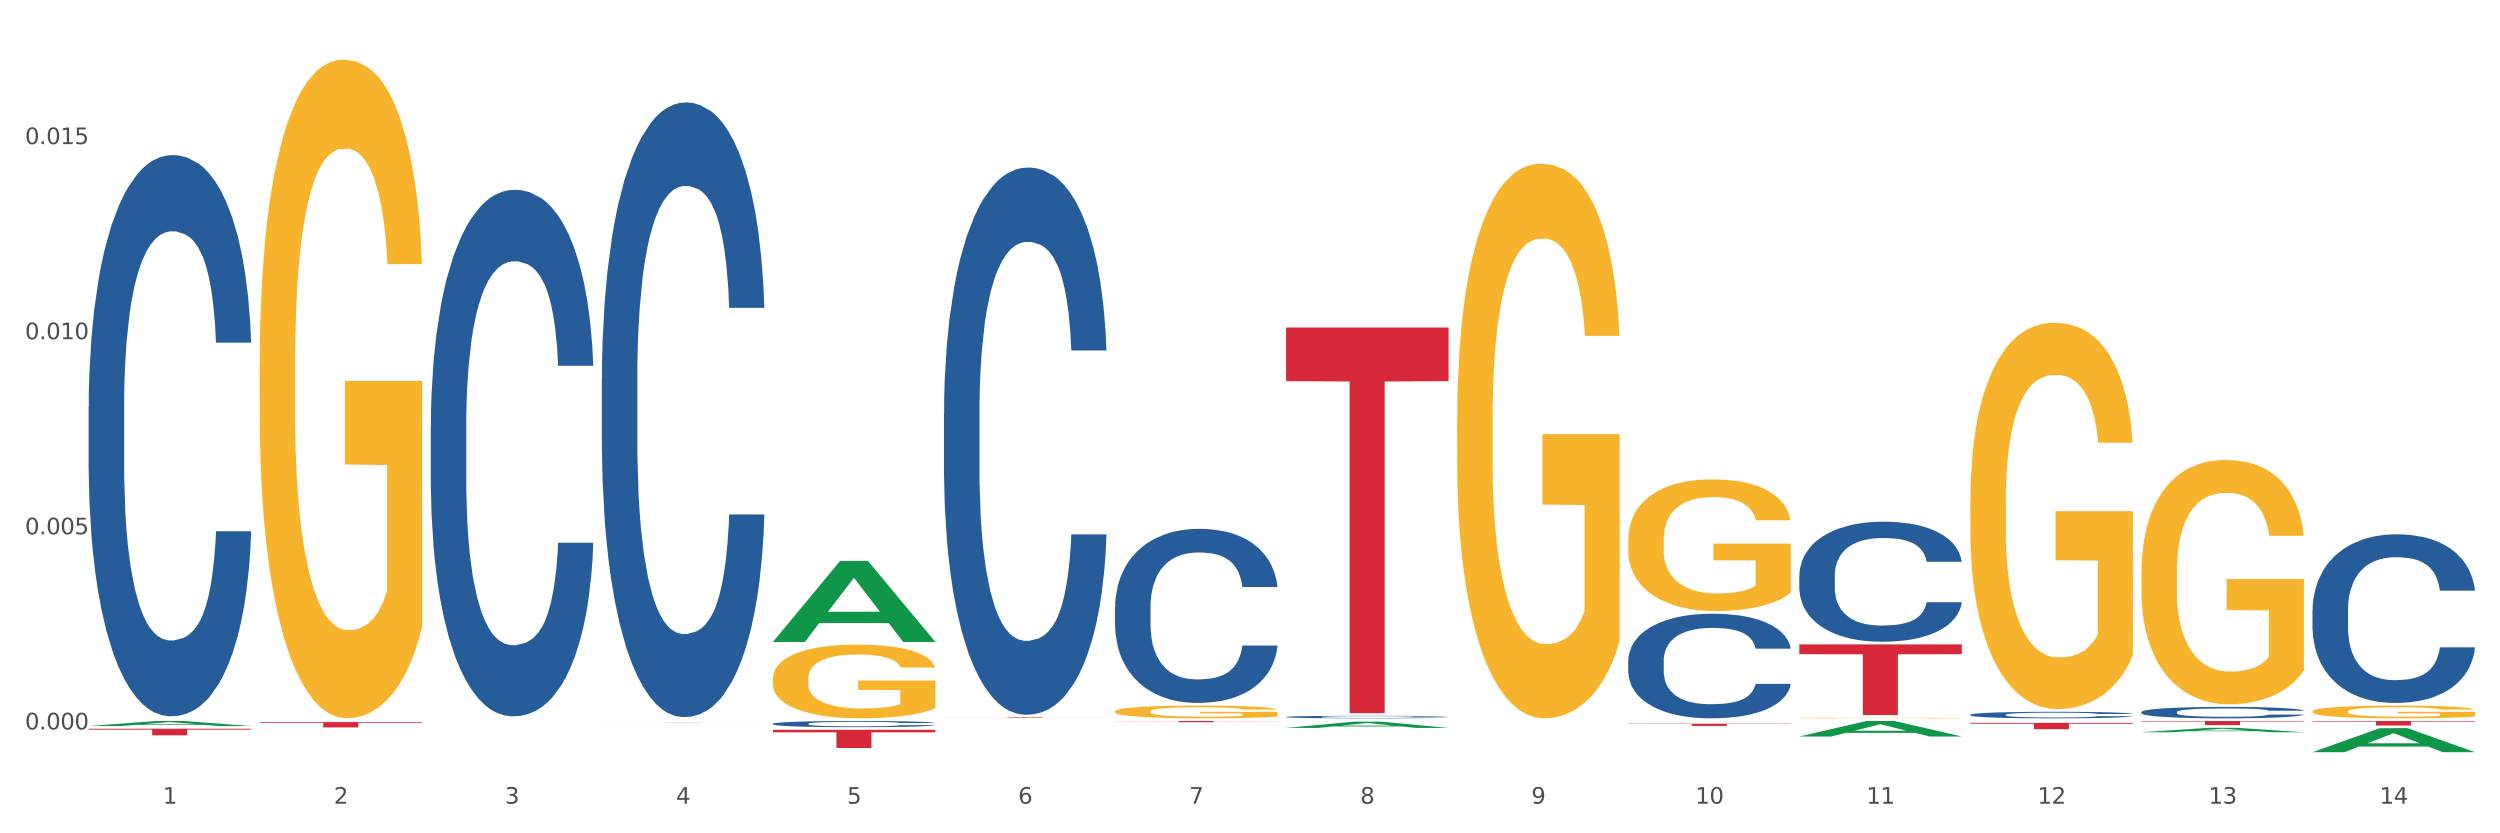 <?xml version="1.0" encoding="utf-8" standalone="no"?>
<!DOCTYPE svg PUBLIC "-//W3C//DTD SVG 1.1//EN"
  "http://www.w3.org/Graphics/SVG/1.1/DTD/svg11.dtd">
<svg xmlns:xlink="http://www.w3.org/1999/xlink" width="1080pt" height="360pt" viewBox="0 0 1080 360" xmlns="http://www.w3.org/2000/svg" version="1.1">
 <rect x="0" y="0" width="1080" height="360" fill="#333333" stroke="none"/>
 <defs>
  <style type="text/css">*{stroke-linejoin: round; stroke-linecap: butt}</style>
 </defs>
 <g id="figure_1">
  <g id="patch_1">
   <path d="M 0 360 
L 1080 360 
L 1080 0 
L 0 0 
z
" style="fill: #ffffff; stroke: #ffffff; stroke-linejoin: miter"/>
  </g>
  <g id="axes_1">
   <g id="matplotlib.axis_1">
    <g id="xtick_1">
     <g id="text_1">
      <!-- 1 -->
      <g style="fill: #4d4d4d" transform="translate(70.332 347.204) scale(0.096 -0.096)">
       <defs>
        <path id="DejaVuSans-31" d="M 794 531 
L 1825 531 
L 1825 4091 
L 703 3866 
L 703 4441 
L 1819 4666 
L 2450 4666 
L 2450 531 
L 3481 531 
L 3481 0 
L 794 0 
L 794 531 
z
" transform="scale(0.016)"/>
       </defs>
       <use xlink:href="#DejaVuSans-31"/>
      </g>
     </g>
    </g>
    <g id="xtick_2">
     <g id="text_2">
      <!-- 2 -->
      <g style="fill: #4d4d4d" transform="translate(144.233 347.204) scale(0.096 -0.096)">
       <defs>
        <path id="DejaVuSans-32" d="M 1228 531 
L 3431 531 
L 3431 0 
L 469 0 
L 469 531 
Q 828 903 1448 1529 
Q 2069 2156 2228 2338 
Q 2531 2678 2651 2914 
Q 2772 3150 2772 3378 
Q 2772 3750 2511 3984 
Q 2250 4219 1831 4219 
Q 1534 4219 1204 4116 
Q 875 4013 500 3803 
L 500 4441 
Q 881 4594 1212 4672 
Q 1544 4750 1819 4750 
Q 2544 4750 2975 4387 
Q 3406 4025 3406 3419 
Q 3406 3131 3298 2873 
Q 3191 2616 2906 2266 
Q 2828 2175 2409 1742 
Q 1991 1309 1228 531 
z
" transform="scale(0.016)"/>
       </defs>
       <use xlink:href="#DejaVuSans-32"/>
      </g>
     </g>
    </g>
    <g id="xtick_3">
     <g id="text_3">
      <!-- 3 -->
      <g style="fill: #4d4d4d" transform="translate(218.134 347.204) scale(0.096 -0.096)">
       <defs>
        <path id="DejaVuSans-33" d="M 2597 2516 
Q 3050 2419 3304 2112 
Q 3559 1806 3559 1356 
Q 3559 666 3084 287 
Q 2609 -91 1734 -91 
Q 1441 -91 1130 -33 
Q 819 25 488 141 
L 488 750 
Q 750 597 1062 519 
Q 1375 441 1716 441 
Q 2309 441 2620 675 
Q 2931 909 2931 1356 
Q 2931 1769 2642 2001 
Q 2353 2234 1838 2234 
L 1294 2234 
L 1294 2753 
L 1863 2753 
Q 2328 2753 2575 2939 
Q 2822 3125 2822 3475 
Q 2822 3834 2567 4026 
Q 2313 4219 1838 4219 
Q 1578 4219 1281 4162 
Q 984 4106 628 3988 
L 628 4550 
Q 988 4650 1302 4700 
Q 1616 4750 1894 4750 
Q 2613 4750 3031 4423 
Q 3450 4097 3450 3541 
Q 3450 3153 3228 2886 
Q 3006 2619 2597 2516 
z
" transform="scale(0.016)"/>
       </defs>
       <use xlink:href="#DejaVuSans-33"/>
      </g>
     </g>
    </g>
    <g id="xtick_4">
     <g id="text_4">
      <!-- 4 -->
      <g style="fill: #4d4d4d" transform="translate(292.034 347.204) scale(0.096 -0.096)">
       <defs>
        <path id="DejaVuSans-34" d="M 2419 4116 
L 825 1625 
L 2419 1625 
L 2419 4116 
z
M 2253 4666 
L 3047 4666 
L 3047 1625 
L 3713 1625 
L 3713 1100 
L 3047 1100 
L 3047 0 
L 2419 0 
L 2419 1100 
L 313 1100 
L 313 1709 
L 2253 4666 
z
" transform="scale(0.016)"/>
       </defs>
       <use xlink:href="#DejaVuSans-34"/>
      </g>
     </g>
    </g>
    <g id="xtick_5">
     <g id="text_5">
      <!-- 5 -->
      <g style="fill: #4d4d4d" transform="translate(365.935 347.204) scale(0.096 -0.096)">
       <defs>
        <path id="DejaVuSans-35" d="M 691 4666 
L 3169 4666 
L 3169 4134 
L 1269 4134 
L 1269 2991 
Q 1406 3038 1543 3061 
Q 1681 3084 1819 3084 
Q 2600 3084 3056 2656 
Q 3513 2228 3513 1497 
Q 3513 744 3044 326 
Q 2575 -91 1722 -91 
Q 1428 -91 1123 -41 
Q 819 9 494 109 
L 494 744 
Q 775 591 1075 516 
Q 1375 441 1709 441 
Q 2250 441 2565 725 
Q 2881 1009 2881 1497 
Q 2881 1984 2565 2268 
Q 2250 2553 1709 2553 
Q 1456 2553 1204 2497 
Q 953 2441 691 2322 
L 691 4666 
z
" transform="scale(0.016)"/>
       </defs>
       <use xlink:href="#DejaVuSans-35"/>
      </g>
     </g>
    </g>
    <g id="xtick_6">
     <g id="text_6">
      <!-- 6 -->
      <g style="fill: #4d4d4d" transform="translate(439.836 347.204) scale(0.096 -0.096)">
       <defs>
        <path id="DejaVuSans-36" d="M 2113 2584 
Q 1688 2584 1439 2293 
Q 1191 2003 1191 1497 
Q 1191 994 1439 701 
Q 1688 409 2113 409 
Q 2538 409 2786 701 
Q 3034 994 3034 1497 
Q 3034 2003 2786 2293 
Q 2538 2584 2113 2584 
z
M 3366 4563 
L 3366 3988 
Q 3128 4100 2886 4159 
Q 2644 4219 2406 4219 
Q 1781 4219 1451 3797 
Q 1122 3375 1075 2522 
Q 1259 2794 1537 2939 
Q 1816 3084 2150 3084 
Q 2853 3084 3261 2657 
Q 3669 2231 3669 1497 
Q 3669 778 3244 343 
Q 2819 -91 2113 -91 
Q 1303 -91 875 529 
Q 447 1150 447 2328 
Q 447 3434 972 4092 
Q 1497 4750 2381 4750 
Q 2619 4750 2861 4703 
Q 3103 4656 3366 4563 
z
" transform="scale(0.016)"/>
       </defs>
       <use xlink:href="#DejaVuSans-36"/>
      </g>
     </g>
    </g>
    <g id="xtick_7">
     <g id="text_7">
      <!-- 7 -->
      <g style="fill: #4d4d4d" transform="translate(513.737 347.204) scale(0.096 -0.096)">
       <defs>
        <path id="DejaVuSans-37" d="M 525 4666 
L 3525 4666 
L 3525 4397 
L 1831 0 
L 1172 0 
L 2766 4134 
L 525 4134 
L 525 4666 
z
" transform="scale(0.016)"/>
       </defs>
       <use xlink:href="#DejaVuSans-37"/>
      </g>
     </g>
    </g>
    <g id="xtick_8">
     <g id="text_8">
      <!-- 8 -->
      <g style="fill: #4d4d4d" transform="translate(587.638 347.204) scale(0.096 -0.096)">
       <defs>
        <path id="DejaVuSans-38" d="M 2034 2216 
Q 1584 2216 1326 1975 
Q 1069 1734 1069 1313 
Q 1069 891 1326 650 
Q 1584 409 2034 409 
Q 2484 409 2743 651 
Q 3003 894 3003 1313 
Q 3003 1734 2745 1975 
Q 2488 2216 2034 2216 
z
M 1403 2484 
Q 997 2584 770 2862 
Q 544 3141 544 3541 
Q 544 4100 942 4425 
Q 1341 4750 2034 4750 
Q 2731 4750 3128 4425 
Q 3525 4100 3525 3541 
Q 3525 3141 3298 2862 
Q 3072 2584 2669 2484 
Q 3125 2378 3379 2068 
Q 3634 1759 3634 1313 
Q 3634 634 3220 271 
Q 2806 -91 2034 -91 
Q 1263 -91 848 271 
Q 434 634 434 1313 
Q 434 1759 690 2068 
Q 947 2378 1403 2484 
z
M 1172 3481 
Q 1172 3119 1398 2916 
Q 1625 2713 2034 2713 
Q 2441 2713 2670 2916 
Q 2900 3119 2900 3481 
Q 2900 3844 2670 4047 
Q 2441 4250 2034 4250 
Q 1625 4250 1398 4047 
Q 1172 3844 1172 3481 
z
" transform="scale(0.016)"/>
       </defs>
       <use xlink:href="#DejaVuSans-38"/>
      </g>
     </g>
    </g>
    <g id="xtick_9">
     <g id="text_9">
      <!-- 9 -->
      <g style="fill: #4d4d4d" transform="translate(661.539 347.204) scale(0.096 -0.096)">
       <defs>
        <path id="DejaVuSans-39" d="M 703 97 
L 703 672 
Q 941 559 1184 500 
Q 1428 441 1663 441 
Q 2288 441 2617 861 
Q 2947 1281 2994 2138 
Q 2813 1869 2534 1725 
Q 2256 1581 1919 1581 
Q 1219 1581 811 2004 
Q 403 2428 403 3163 
Q 403 3881 828 4315 
Q 1253 4750 1959 4750 
Q 2769 4750 3195 4129 
Q 3622 3509 3622 2328 
Q 3622 1225 3098 567 
Q 2575 -91 1691 -91 
Q 1453 -91 1209 -44 
Q 966 3 703 97 
z
M 1959 2075 
Q 2384 2075 2632 2365 
Q 2881 2656 2881 3163 
Q 2881 3666 2632 3958 
Q 2384 4250 1959 4250 
Q 1534 4250 1286 3958 
Q 1038 3666 1038 3163 
Q 1038 2656 1286 2365 
Q 1534 2075 1959 2075 
z
" transform="scale(0.016)"/>
       </defs>
       <use xlink:href="#DejaVuSans-39"/>
      </g>
     </g>
    </g>
    <g id="xtick_10">
     <g id="text_10">
      <!-- 10 -->
      <g style="fill: #4d4d4d" transform="translate(732.386 347.204) scale(0.096 -0.096)">
       <defs>
        <path id="DejaVuSans-30" d="M 2034 4250 
Q 1547 4250 1301 3770 
Q 1056 3291 1056 2328 
Q 1056 1369 1301 889 
Q 1547 409 2034 409 
Q 2525 409 2770 889 
Q 3016 1369 3016 2328 
Q 3016 3291 2770 3770 
Q 2525 4250 2034 4250 
z
M 2034 4750 
Q 2819 4750 3233 4129 
Q 3647 3509 3647 2328 
Q 3647 1150 3233 529 
Q 2819 -91 2034 -91 
Q 1250 -91 836 529 
Q 422 1150 422 2328 
Q 422 3509 836 4129 
Q 1250 4750 2034 4750 
z
" transform="scale(0.016)"/>
       </defs>
       <use xlink:href="#DejaVuSans-31"/>
       <use xlink:href="#DejaVuSans-30" transform="translate(63.623 0)"/>
      </g>
     </g>
    </g>
    <g id="xtick_11">
     <g id="text_11">
      <!-- 11 -->
      <g style="fill: #4d4d4d" transform="translate(806.287 347.204) scale(0.096 -0.096)">
       <use xlink:href="#DejaVuSans-31"/>
       <use xlink:href="#DejaVuSans-31" transform="translate(63.623 0)"/>
      </g>
     </g>
    </g>
    <g id="xtick_12">
     <g id="text_12">
      <!-- 12 -->
      <g style="fill: #4d4d4d" transform="translate(880.187 347.204) scale(0.096 -0.096)">
       <use xlink:href="#DejaVuSans-31"/>
       <use xlink:href="#DejaVuSans-32" transform="translate(63.623 0)"/>
      </g>
     </g>
    </g>
    <g id="xtick_13">
     <g id="text_13">
      <!-- 13 -->
      <g style="fill: #4d4d4d" transform="translate(954.088 347.204) scale(0.096 -0.096)">
       <use xlink:href="#DejaVuSans-31"/>
       <use xlink:href="#DejaVuSans-33" transform="translate(63.623 0)"/>
      </g>
     </g>
    </g>
    <g id="xtick_14">
     <g id="text_14">
      <!-- 14 -->
      <g style="fill: #4d4d4d" transform="translate(1027.989 347.204) scale(0.096 -0.096)">
       <use xlink:href="#DejaVuSans-31"/>
       <use xlink:href="#DejaVuSans-34" transform="translate(63.623 0)"/>
      </g>
     </g>
    </g>
    <g id="xtick_15"/>
    <g id="xtick_16"/>
    <g id="xtick_17"/>
    <g id="xtick_18"/>
    <g id="xtick_19"/>
    <g id="xtick_20"/>
    <g id="xtick_21"/>
    <g id="xtick_22"/>
    <g id="xtick_23"/>
    <g id="xtick_24"/>
    <g id="xtick_25"/>
    <g id="xtick_26"/>
    <g id="xtick_27"/>
   </g>
   <g id="matplotlib.axis_2">
    <g id="ytick_1">
     <g id="text_15">
      <!-- 0.000 -->
      <g style="fill: #4d4d4d" transform="translate(10.8 315.11) scale(0.096 -0.096)">
       <defs>
        <path id="DejaVuSans-2e" d="M 684 794 
L 1344 794 
L 1344 0 
L 684 0 
L 684 794 
z
" transform="scale(0.016)"/>
       </defs>
       <use xlink:href="#DejaVuSans-30"/>
       <use xlink:href="#DejaVuSans-2e" transform="translate(63.623 0)"/>
       <use xlink:href="#DejaVuSans-30" transform="translate(95.41 0)"/>
       <use xlink:href="#DejaVuSans-30" transform="translate(159.033 0)"/>
       <use xlink:href="#DejaVuSans-30" transform="translate(222.656 0)"/>
      </g>
     </g>
    </g>
    <g id="ytick_2">
     <g id="text_16">
      <!-- 0.005 -->
      <g style="fill: #4d4d4d" transform="translate(10.8 230.828) scale(0.096 -0.096)">
       <use xlink:href="#DejaVuSans-30"/>
       <use xlink:href="#DejaVuSans-2e" transform="translate(63.623 0)"/>
       <use xlink:href="#DejaVuSans-30" transform="translate(95.41 0)"/>
       <use xlink:href="#DejaVuSans-30" transform="translate(159.033 0)"/>
       <use xlink:href="#DejaVuSans-35" transform="translate(222.656 0)"/>
      </g>
     </g>
    </g>
    <g id="ytick_3">
     <g id="text_17">
      <!-- 0.010 -->
      <g style="fill: #4d4d4d" transform="translate(10.8 146.546) scale(0.096 -0.096)">
       <use xlink:href="#DejaVuSans-30"/>
       <use xlink:href="#DejaVuSans-2e" transform="translate(63.623 0)"/>
       <use xlink:href="#DejaVuSans-30" transform="translate(95.41 0)"/>
       <use xlink:href="#DejaVuSans-31" transform="translate(159.033 0)"/>
       <use xlink:href="#DejaVuSans-30" transform="translate(222.656 0)"/>
      </g>
     </g>
    </g>
    <g id="ytick_4">
     <g id="text_18">
      <!-- 0.015 -->
      <g style="fill: #4d4d4d" transform="translate(10.8 62.263) scale(0.096 -0.096)">
       <use xlink:href="#DejaVuSans-30"/>
       <use xlink:href="#DejaVuSans-2e" transform="translate(63.623 0)"/>
       <use xlink:href="#DejaVuSans-30" transform="translate(95.41 0)"/>
       <use xlink:href="#DejaVuSans-31" transform="translate(159.033 0)"/>
       <use xlink:href="#DejaVuSans-35" transform="translate(222.656 0)"/>
      </g>
     </g>
    </g>
    <g id="ytick_5"/>
    <g id="ytick_6"/>
    <g id="ytick_7"/>
    <g id="ytick_8"/>
   </g>
   <g id="PolyCollection_1">
    <path d="M 38.283 313.659 
L 38.355 313.657 
L 67.306 311.465 
L 79.321 311.463 
L 108.489 313.663 
L 94.592 313.663 
L 88.296 313.151 
L 58.404 313.151 
L 58.187 313.159 
L 52.107 313.663 
L 38.283 313.663 
L 38.283 313.659 
L 62.167 312.845 
L 84.532 312.843 
L 73.458 311.932 
L 73.314 311.928 
L 73.169 311.934 
L 62.095 312.843 
L 62.167 312.845 
L 38.283 313.659 
z
" clip-path="url(#pfc4ef4767e)" style="fill: #109648"/>
    <path d="M 333.886 293.19 
L 333.969 293.161 
L 333.969 292.114 
L 334.135 291.212 
L 334.964 289.031 
L 336.207 287.228 
L 337.119 286.268 
L 338.031 285.483 
L 339.108 284.698 
L 340.435 283.884 
L 342.838 282.691 
L 344.33 282.08 
L 346.154 281.441 
L 349.469 280.51 
L 351.873 279.986 
L 354.36 279.55 
L 358.421 279.027 
L 361.074 278.794 
L 363.892 278.62 
L 367.29 278.503 
L 369.86 278.474 
L 375.496 278.561 
L 380.304 278.823 
L 382.624 279.027 
L 385.608 279.376 
L 387.183 279.608 
L 389.753 280.074 
L 392.405 280.684 
L 394.229 281.208 
L 396.964 282.197 
L 399.036 283.186 
L 400.943 284.407 
L 401.937 285.25 
L 402.683 286.036 
L 403.346 286.937 
L 404.009 288.362 
L 389.09 288.362 
L 388.509 287.344 
L 387.598 286.385 
L 386.271 285.454 
L 385.111 284.872 
L 383.122 284.145 
L 381.298 283.68 
L 379.392 283.331 
L 377.071 283.04 
L 375.247 282.895 
L 372.678 282.778 
L 367.622 282.807 
L 364.223 283.04 
L 361.902 283.331 
L 360.41 283.593 
L 359.084 283.884 
L 357.592 284.291 
L 355.852 284.901 
L 354.608 285.454 
L 353.365 286.152 
L 352.37 286.85 
L 351.459 287.664 
L 350.713 288.537 
L 350.132 289.438 
L 349.635 290.544 
L 349.221 292.376 
L 349.221 296.36 
L 349.386 297.262 
L 349.801 298.454 
L 350.298 299.356 
L 351.127 300.432 
L 351.873 301.159 
L 353.282 302.206 
L 354.857 303.078 
L 356.1 303.631 
L 357.344 304.096 
L 359.499 304.736 
L 361.902 305.259 
L 363.975 305.579 
L 366.793 305.87 
L 368.699 305.987 
L 370.357 306.045 
L 374.418 306.045 
L 377.32 305.957 
L 380.552 305.754 
L 383.039 305.492 
L 385.111 305.172 
L 387.432 304.649 
L 388.924 304.154 
L 388.924 298.076 
L 370.689 298.047 
L 370.689 294.004 
L 404.092 294.004 
L 404.092 305.87 
L 402.683 306.481 
L 401.108 307.034 
L 399.451 307.528 
L 396.964 308.139 
L 393.98 308.72 
L 391.328 309.127 
L 388.509 309.476 
L 385.194 309.796 
L 380.884 310.087 
L 378.231 310.204 
L 374.916 310.291 
L 371.02 310.32 
L 367.622 310.262 
L 364.306 310.116 
L 360.825 309.855 
L 357.427 309.476 
L 354.857 309.098 
L 352.287 308.633 
L 349.552 308.022 
L 347.397 307.441 
L 345.739 306.917 
L 343.916 306.248 
L 341.927 305.376 
L 340.435 304.591 
L 339.108 303.776 
L 337.699 302.729 
L 336.705 301.828 
L 335.71 300.693 
L 335.13 299.85 
L 334.467 298.541 
L 333.969 296.709 
L 333.886 293.19 
z
" clip-path="url(#pfc4ef4767e)" style="fill: #f7b32b"/>
    <path d="M 481.688 307.351 
L 481.771 307.346 
L 481.771 307.165 
L 481.937 307.009 
L 482.766 306.632 
L 484.009 306.32 
L 484.921 306.154 
L 485.833 306.018 
L 486.91 305.882 
L 488.236 305.741 
L 490.64 305.535 
L 492.132 305.429 
L 493.956 305.319 
L 497.271 305.158 
L 499.675 305.067 
L 502.161 304.992 
L 506.223 304.901 
L 508.875 304.861 
L 511.693 304.831 
L 515.092 304.811 
L 517.661 304.806 
L 523.298 304.821 
L 528.105 304.866 
L 530.426 304.901 
L 533.41 304.962 
L 534.985 305.002 
L 537.554 305.082 
L 540.207 305.188 
L 542.03 305.279 
L 544.766 305.45 
L 546.838 305.621 
L 548.744 305.832 
L 549.739 305.978 
L 550.485 306.114 
L 551.148 306.269 
L 551.811 306.516 
L 536.891 306.516 
L 536.311 306.34 
L 535.399 306.174 
L 534.073 306.013 
L 532.913 305.912 
L 530.923 305.787 
L 529.1 305.706 
L 527.193 305.646 
L 524.873 305.595 
L 523.049 305.57 
L 520.48 305.55 
L 515.423 305.555 
L 512.025 305.595 
L 509.704 305.646 
L 508.212 305.691 
L 506.886 305.741 
L 505.394 305.812 
L 503.653 305.917 
L 502.41 306.013 
L 501.167 306.134 
L 500.172 306.254 
L 499.26 306.395 
L 498.514 306.546 
L 497.934 306.702 
L 497.437 306.893 
L 497.022 307.21 
L 497.022 307.899 
L 497.188 308.055 
L 497.603 308.261 
L 498.1 308.417 
L 498.929 308.603 
L 499.675 308.729 
L 501.084 308.91 
L 502.659 309.061 
L 503.902 309.156 
L 505.145 309.237 
L 507.3 309.348 
L 509.704 309.438 
L 511.776 309.493 
L 514.595 309.544 
L 516.501 309.564 
L 518.159 309.574 
L 522.22 309.574 
L 525.121 309.559 
L 528.354 309.524 
L 530.841 309.478 
L 532.913 309.423 
L 535.234 309.332 
L 536.726 309.247 
L 536.726 308.196 
L 518.49 308.191 
L 518.49 307.492 
L 551.894 307.492 
L 551.894 309.544 
L 550.485 309.649 
L 548.91 309.745 
L 547.252 309.83 
L 544.766 309.936 
L 541.782 310.037 
L 539.129 310.107 
L 536.311 310.167 
L 532.996 310.223 
L 528.685 310.273 
L 526.033 310.293 
L 522.718 310.308 
L 518.822 310.313 
L 515.423 310.303 
L 512.108 310.278 
L 508.627 310.233 
L 505.228 310.167 
L 502.659 310.102 
L 500.089 310.022 
L 497.354 309.916 
L 495.199 309.815 
L 493.541 309.725 
L 491.718 309.609 
L 489.728 309.458 
L 488.236 309.322 
L 486.91 309.182 
L 485.501 309 
L 484.506 308.845 
L 483.512 308.648 
L 482.931 308.503 
L 482.268 308.276 
L 481.771 307.959 
L 481.688 307.351 
z
" clip-path="url(#pfc4ef4767e)" style="fill: #f7b32b"/>
    <path d="M 629.49 181.421 
L 629.573 181.202 
L 629.573 173.324 
L 629.739 166.54 
L 630.567 150.126 
L 631.811 136.558 
L 632.722 129.336 
L 633.634 123.427 
L 634.712 117.519 
L 636.038 111.391 
L 638.442 102.419 
L 639.934 97.823 
L 641.757 93.008 
L 645.073 86.005 
L 647.476 82.066 
L 649.963 78.783 
L 654.025 74.844 
L 656.677 73.093 
L 659.495 71.78 
L 662.894 70.905 
L 665.463 70.686 
L 671.099 71.343 
L 675.907 73.312 
L 678.228 74.844 
L 681.212 77.47 
L 682.787 79.221 
L 685.356 82.723 
L 688.009 87.318 
L 689.832 91.257 
L 692.567 98.698 
L 694.64 106.139 
L 696.546 115.33 
L 697.541 121.677 
L 698.287 127.586 
L 698.95 134.37 
L 699.613 145.093 
L 684.693 145.093 
L 684.113 137.433 
L 683.201 130.212 
L 681.875 123.209 
L 680.714 118.832 
L 678.725 113.361 
L 676.902 109.859 
L 674.995 107.233 
L 672.674 105.045 
L 670.851 103.95 
L 668.281 103.075 
L 663.225 103.294 
L 659.827 105.045 
L 657.506 107.233 
L 656.014 109.203 
L 654.688 111.391 
L 653.196 114.455 
L 651.455 119.051 
L 650.212 123.209 
L 648.968 128.461 
L 647.974 133.713 
L 647.062 139.841 
L 646.316 146.406 
L 645.736 153.19 
L 645.239 161.506 
L 644.824 175.293 
L 644.824 205.275 
L 644.99 212.059 
L 645.404 221.032 
L 645.902 227.816 
L 646.731 235.913 
L 647.476 241.384 
L 648.886 249.263 
L 650.46 255.828 
L 651.704 259.986 
L 652.947 263.487 
L 655.102 268.302 
L 657.506 272.241 
L 659.578 274.648 
L 662.396 276.837 
L 664.303 277.712 
L 665.96 278.15 
L 670.022 278.15 
L 672.923 277.493 
L 676.156 275.961 
L 678.642 273.992 
L 680.714 271.585 
L 683.035 267.645 
L 684.527 263.925 
L 684.527 218.187 
L 666.292 217.968 
L 666.292 187.549 
L 699.696 187.549 
L 699.696 276.837 
L 698.287 281.433 
L 696.712 285.591 
L 695.054 289.311 
L 692.567 293.907 
L 689.583 298.283 
L 686.931 301.347 
L 684.113 303.973 
L 680.797 306.381 
L 676.487 308.569 
L 673.835 309.444 
L 670.519 310.101 
L 666.624 310.32 
L 663.225 309.882 
L 659.91 308.788 
L 656.428 306.818 
L 653.03 303.973 
L 650.46 301.128 
L 647.891 297.627 
L 645.156 293.031 
L 643.001 288.654 
L 641.343 284.715 
L 639.519 279.682 
L 637.53 273.116 
L 636.038 267.208 
L 634.712 261.08 
L 633.303 253.202 
L 632.308 246.418 
L 631.313 237.883 
L 630.733 231.536 
L 630.07 221.688 
L 629.573 207.901 
L 629.49 181.421 
z
" clip-path="url(#pfc4ef4767e)" style="fill: #f7b32b"/>
    <path d="M 112.184 311.935 
L 182.39 311.935 
L 182.39 312.255 
L 154.773 312.258 
L 154.773 314.237 
L 139.634 314.237 
L 139.634 312.258 
L 112.184 312.255 
L 112.184 311.938 
L 112.184 311.935 
z
" clip-path="url(#pfc4ef4767e)" style="fill: #d62839"/>
    <path d="M 777.292 310.172 
L 777.374 310.172 
L 777.374 310.163 
L 777.54 310.155 
L 778.369 310.136 
L 779.612 310.12 
L 780.524 310.112 
L 781.436 310.105 
L 782.514 310.099 
L 783.84 310.092 
L 786.243 310.081 
L 787.735 310.076 
L 789.559 310.07 
L 792.874 310.062 
L 795.278 310.058 
L 797.765 310.054 
L 801.826 310.05 
L 804.479 310.048 
L 807.297 310.046 
L 810.695 310.045 
L 813.265 310.045 
L 818.901 310.046 
L 823.709 310.048 
L 826.03 310.05 
L 829.013 310.053 
L 830.588 310.055 
L 833.158 310.059 
L 835.81 310.064 
L 837.634 310.068 
L 840.369 310.077 
L 842.441 310.086 
L 844.348 310.096 
L 845.342 310.103 
L 846.088 310.11 
L 846.751 310.118 
L 847.415 310.13 
L 832.495 310.13 
L 831.915 310.121 
L 831.003 310.113 
L 829.677 310.105 
L 828.516 310.1 
L 826.527 310.094 
L 824.703 310.09 
L 822.797 310.087 
L 820.476 310.084 
L 818.653 310.083 
L 816.083 310.082 
L 811.027 310.082 
L 807.628 310.084 
L 805.308 310.087 
L 803.816 310.089 
L 802.489 310.092 
L 800.997 310.095 
L 799.257 310.1 
L 798.014 310.105 
L 796.77 310.111 
L 795.776 310.117 
L 794.864 310.124 
L 794.118 310.132 
L 793.538 310.14 
L 793.04 310.149 
L 792.626 310.165 
L 792.626 310.199 
L 792.792 310.207 
L 793.206 310.217 
L 793.703 310.225 
L 794.532 310.234 
L 795.278 310.241 
L 796.687 310.25 
L 798.262 310.257 
L 799.505 310.262 
L 800.749 310.266 
L 802.904 310.272 
L 805.308 310.276 
L 807.38 310.279 
L 810.198 310.281 
L 812.104 310.282 
L 813.762 310.283 
L 817.824 310.283 
L 820.725 310.282 
L 823.957 310.28 
L 826.444 310.278 
L 828.516 310.275 
L 830.837 310.271 
L 832.329 310.267 
L 832.329 310.214 
L 814.094 310.214 
L 814.094 310.179 
L 847.497 310.179 
L 847.497 310.281 
L 846.088 310.287 
L 844.513 310.291 
L 842.856 310.296 
L 840.369 310.301 
L 837.385 310.306 
L 834.733 310.31 
L 831.915 310.313 
L 828.599 310.315 
L 824.289 310.318 
L 821.636 310.319 
L 818.321 310.32 
L 814.425 310.32 
L 811.027 310.319 
L 807.711 310.318 
L 804.23 310.316 
L 800.832 310.313 
L 798.262 310.309 
L 795.693 310.305 
L 792.957 310.3 
L 790.802 310.295 
L 789.145 310.29 
L 787.321 310.285 
L 785.332 310.277 
L 783.84 310.27 
L 782.514 310.263 
L 781.104 310.254 
L 780.11 310.247 
L 779.115 310.237 
L 778.535 310.229 
L 777.872 310.218 
L 777.374 310.202 
L 777.292 310.172 
z
" clip-path="url(#pfc4ef4767e)" style="fill: #f7b32b"/>
    <path d="M 851.192 216.563 
L 851.275 216.411 
L 851.275 210.923 
L 851.441 206.197 
L 852.27 194.764 
L 853.513 185.312 
L 854.425 180.282 
L 855.337 176.166 
L 856.414 172.05 
L 857.741 167.781 
L 860.144 161.531 
L 861.636 158.33 
L 863.46 154.976 
L 866.775 150.098 
L 869.179 147.354 
L 871.666 145.067 
L 875.727 142.323 
L 878.38 141.103 
L 881.198 140.189 
L 884.596 139.579 
L 887.166 139.427 
L 892.802 139.884 
L 897.61 141.256 
L 899.93 142.323 
L 902.914 144.152 
L 904.489 145.372 
L 907.059 147.811 
L 909.711 151.012 
L 911.535 153.756 
L 914.27 158.939 
L 916.342 164.123 
L 918.249 170.525 
L 919.243 174.946 
L 919.989 179.062 
L 920.652 183.788 
L 921.315 191.258 
L 906.396 191.258 
L 905.815 185.922 
L 904.904 180.891 
L 903.577 176.013 
L 902.417 172.964 
L 900.428 169.153 
L 898.604 166.714 
L 896.698 164.885 
L 894.377 163.36 
L 892.553 162.598 
L 889.984 161.988 
L 884.928 162.141 
L 881.529 163.36 
L 879.208 164.885 
L 877.717 166.257 
L 876.39 167.781 
L 874.898 169.915 
L 873.158 173.117 
L 871.914 176.013 
L 870.671 179.672 
L 869.676 183.33 
L 868.765 187.599 
L 868.019 192.172 
L 867.438 196.898 
L 866.941 202.691 
L 866.527 212.295 
L 866.527 233.18 
L 866.692 237.906 
L 867.107 244.156 
L 867.604 248.881 
L 868.433 254.522 
L 869.179 258.333 
L 870.588 263.821 
L 872.163 268.394 
L 873.406 271.291 
L 874.65 273.73 
L 876.805 277.084 
L 879.208 279.828 
L 881.281 281.505 
L 884.099 283.029 
L 886.005 283.639 
L 887.663 283.944 
L 891.725 283.944 
L 894.626 283.486 
L 897.858 282.419 
L 900.345 281.047 
L 902.417 279.37 
L 904.738 276.626 
L 906.23 274.035 
L 906.23 242.174 
L 887.995 242.022 
L 887.995 220.832 
L 921.398 220.832 
L 921.398 283.029 
L 919.989 286.23 
L 918.414 289.127 
L 916.757 291.718 
L 914.27 294.92 
L 911.286 297.969 
L 908.634 300.103 
L 905.815 301.932 
L 902.5 303.609 
L 898.19 305.133 
L 895.537 305.743 
L 892.222 306.201 
L 888.326 306.353 
L 884.928 306.048 
L 881.612 305.286 
L 878.131 303.914 
L 874.733 301.932 
L 872.163 299.95 
L 869.594 297.511 
L 866.858 294.31 
L 864.703 291.261 
L 863.045 288.517 
L 861.222 285.011 
L 859.233 280.437 
L 857.741 276.321 
L 856.414 272.053 
L 855.005 266.565 
L 854.011 261.839 
L 853.016 255.894 
L 852.436 251.473 
L 851.773 244.613 
L 851.275 235.009 
L 851.192 216.563 
z
" clip-path="url(#pfc4ef4767e)" style="fill: #f7b32b"/>
    <path d="M 925.093 247.472 
L 925.176 247.375 
L 925.176 243.905 
L 925.342 240.917 
L 926.171 233.688 
L 927.414 227.712 
L 928.326 224.532 
L 929.238 221.929 
L 930.315 219.327 
L 931.641 216.628 
L 934.045 212.676 
L 935.537 210.652 
L 937.361 208.531 
L 940.676 205.447 
L 943.08 203.712 
L 945.567 202.266 
L 949.628 200.531 
L 952.28 199.76 
L 955.099 199.182 
L 958.497 198.796 
L 961.067 198.7 
L 966.703 198.989 
L 971.51 199.856 
L 973.831 200.531 
L 976.815 201.688 
L 978.39 202.459 
L 980.96 204.001 
L 983.612 206.025 
L 985.436 207.76 
L 988.171 211.037 
L 990.243 214.315 
L 992.149 218.363 
L 993.144 221.158 
L 993.89 223.761 
L 994.553 226.749 
L 995.216 231.471 
L 980.296 231.471 
L 979.716 228.098 
L 978.805 224.917 
L 977.478 221.833 
L 976.318 219.905 
L 974.329 217.495 
L 972.505 215.953 
L 970.599 214.796 
L 968.278 213.833 
L 966.454 213.351 
L 963.885 212.965 
L 958.829 213.062 
L 955.43 213.833 
L 953.109 214.796 
L 951.617 215.664 
L 950.291 216.628 
L 948.799 217.977 
L 947.059 220.001 
L 945.815 221.833 
L 944.572 224.146 
L 943.577 226.459 
L 942.665 229.158 
L 941.92 232.05 
L 941.339 235.038 
L 940.842 238.701 
L 940.428 244.773 
L 940.428 257.978 
L 940.593 260.966 
L 941.008 264.918 
L 941.505 267.906 
L 942.334 271.472 
L 943.08 273.882 
L 944.489 277.352 
L 946.064 280.243 
L 947.307 282.075 
L 948.551 283.617 
L 950.706 285.738 
L 953.109 287.473 
L 955.182 288.533 
L 958 289.497 
L 959.906 289.882 
L 961.564 290.075 
L 965.625 290.075 
L 968.526 289.786 
L 971.759 289.111 
L 974.246 288.244 
L 976.318 287.183 
L 978.639 285.448 
L 980.131 283.81 
L 980.131 263.665 
L 961.895 263.568 
L 961.895 250.171 
L 995.299 250.171 
L 995.299 289.497 
L 993.89 291.521 
L 992.315 293.352 
L 990.657 294.991 
L 988.171 297.015 
L 985.187 298.943 
L 982.534 300.292 
L 979.716 301.449 
L 976.401 302.509 
L 972.091 303.473 
L 969.438 303.858 
L 966.123 304.148 
L 962.227 304.244 
L 958.829 304.051 
L 955.513 303.569 
L 952.032 302.702 
L 948.633 301.449 
L 946.064 300.196 
L 943.494 298.653 
L 940.759 296.629 
L 938.604 294.702 
L 936.946 292.967 
L 935.123 290.75 
L 933.133 287.858 
L 931.641 285.256 
L 930.315 282.557 
L 928.906 279.087 
L 927.912 276.099 
L 926.917 272.34 
L 926.337 269.544 
L 925.674 265.207 
L 925.176 259.135 
L 925.093 247.472 
z
" clip-path="url(#pfc4ef4767e)" style="fill: #f7b32b"/>
    <path d="M 998.994 307.357 
L 999.077 307.352 
L 999.077 307.171 
L 999.243 307.015 
L 1000.072 306.638 
L 1001.315 306.326 
L 1002.227 306.16 
L 1003.139 306.024 
L 1004.216 305.888 
L 1005.542 305.747 
L 1007.946 305.541 
L 1009.438 305.436 
L 1011.262 305.325 
L 1014.577 305.164 
L 1016.981 305.073 
L 1019.467 304.998 
L 1023.529 304.907 
L 1026.181 304.867 
L 1029 304.837 
L 1032.398 304.817 
L 1034.967 304.812 
L 1040.604 304.827 
L 1045.411 304.872 
L 1047.732 304.907 
L 1050.716 304.968 
L 1052.291 305.008 
L 1054.86 305.089 
L 1057.513 305.194 
L 1059.336 305.285 
L 1062.072 305.456 
L 1064.144 305.627 
L 1066.05 305.838 
L 1067.045 305.984 
L 1067.791 306.12 
L 1068.454 306.276 
L 1069.117 306.522 
L 1054.197 306.522 
L 1053.617 306.346 
L 1052.705 306.18 
L 1051.379 306.019 
L 1050.219 305.918 
L 1048.229 305.793 
L 1046.406 305.712 
L 1044.499 305.652 
L 1042.179 305.602 
L 1040.355 305.576 
L 1037.786 305.556 
L 1032.729 305.561 
L 1029.331 305.602 
L 1027.01 305.652 
L 1025.518 305.697 
L 1024.192 305.747 
L 1022.7 305.818 
L 1020.959 305.924 
L 1019.716 306.019 
L 1018.473 306.14 
L 1017.478 306.261 
L 1016.566 306.401 
L 1015.82 306.552 
L 1015.24 306.708 
L 1014.743 306.899 
L 1014.328 307.216 
L 1014.328 307.905 
L 1014.494 308.061 
L 1014.909 308.268 
L 1015.406 308.424 
L 1016.235 308.61 
L 1016.981 308.735 
L 1018.39 308.916 
L 1019.965 309.067 
L 1021.208 309.163 
L 1022.451 309.243 
L 1024.606 309.354 
L 1027.01 309.445 
L 1029.082 309.5 
L 1031.901 309.55 
L 1033.807 309.57 
L 1035.465 309.58 
L 1039.526 309.58 
L 1042.427 309.565 
L 1045.66 309.53 
L 1048.147 309.485 
L 1050.219 309.43 
L 1052.54 309.339 
L 1054.032 309.253 
L 1054.032 308.202 
L 1035.796 308.197 
L 1035.796 307.498 
L 1069.2 307.498 
L 1069.2 309.55 
L 1067.791 309.656 
L 1066.216 309.751 
L 1064.558 309.837 
L 1062.072 309.943 
L 1059.088 310.043 
L 1056.435 310.114 
L 1053.617 310.174 
L 1050.302 310.229 
L 1045.991 310.28 
L 1043.339 310.3 
L 1040.024 310.315 
L 1036.128 310.32 
L 1032.729 310.31 
L 1029.414 310.285 
L 1025.933 310.239 
L 1022.534 310.174 
L 1019.965 310.109 
L 1017.395 310.028 
L 1014.66 309.922 
L 1012.505 309.822 
L 1010.847 309.731 
L 1009.024 309.616 
L 1007.034 309.465 
L 1005.542 309.329 
L 1004.216 309.188 
L 1002.807 309.007 
L 1001.812 308.851 
L 1000.818 308.655 
L 1000.237 308.509 
L 999.574 308.283 
L 999.077 307.966 
L 998.994 307.357 
z
" clip-path="url(#pfc4ef4767e)" style="fill: #f7b32b"/>
    <path d="M 259.986 163.562 
L 260.069 163.319 
L 260.069 156.528 
L 260.318 147.312 
L 261.23 130.335 
L 262.392 117.481 
L 264.384 102.444 
L 265.463 96.138 
L 266.873 89.104 
L 269.778 77.705 
L 273.097 68.004 
L 275.421 62.669 
L 277.164 59.273 
L 281.064 53.21 
L 283.305 50.542 
L 285.628 48.359 
L 287.62 46.904 
L 290.939 45.206 
L 293.595 44.479 
L 296.665 44.236 
L 299.238 44.479 
L 302.64 45.449 
L 307.619 48.359 
L 309.528 50.057 
L 312.101 52.967 
L 314.756 56.848 
L 316.914 60.728 
L 319.403 66.306 
L 321.976 73.582 
L 324.465 82.799 
L 326.208 91.287 
L 327.619 100.261 
L 328.864 111.175 
L 329.776 123.059 
L 330.191 133.003 
L 315.005 133.003 
L 314.59 124.029 
L 313.76 114.328 
L 312.93 107.779 
L 312.018 102.444 
L 310.607 96.38 
L 309.362 92.5 
L 307.287 87.892 
L 305.379 84.981 
L 303.802 83.284 
L 301.893 81.828 
L 297.827 80.373 
L 294.923 80.373 
L 293.097 80.858 
L 290.856 82.071 
L 288.948 83.769 
L 286.707 86.679 
L 284.964 89.832 
L 283.222 93.955 
L 282.226 96.865 
L 280.732 102.201 
L 279.736 106.567 
L 278.408 114.085 
L 277.662 119.421 
L 276.334 133.245 
L 275.753 143.431 
L 275.504 150.465 
L 275.338 158.226 
L 275.338 196.061 
L 275.836 213.038 
L 276.251 220.314 
L 276.915 228.56 
L 278.159 239.231 
L 279.985 249.66 
L 281.894 257.179 
L 283.471 261.787 
L 284.964 265.182 
L 286.458 267.85 
L 288.284 270.275 
L 289.777 271.73 
L 292.018 273.186 
L 294.674 273.913 
L 296.748 273.913 
L 300.98 272.701 
L 302.889 271.488 
L 304.715 269.79 
L 306.706 267.122 
L 308.283 264.212 
L 309.196 262.029 
L 310.69 257.421 
L 311.852 252.571 
L 312.847 246.992 
L 313.511 242.142 
L 314.258 234.866 
L 314.839 226.62 
L 315.005 222.254 
L 330.191 222.254 
L 329.859 230.985 
L 329.279 239.474 
L 328.117 250.873 
L 327.204 257.421 
L 325.793 265.425 
L 324.299 272.216 
L 322.225 279.734 
L 320.316 285.312 
L 318.324 290.163 
L 316.167 294.528 
L 312.267 300.592 
L 310.856 302.289 
L 307.868 305.2 
L 305.545 306.898 
L 302.142 308.595 
L 298.657 309.565 
L 295.006 309.808 
L 291.769 309.323 
L 288.201 307.868 
L 285.96 306.412 
L 283.471 304.23 
L 280.566 300.834 
L 277.827 296.711 
L 275.255 291.861 
L 272.848 286.282 
L 270.608 279.977 
L 267.703 269.548 
L 265.546 259.361 
L 263.969 249.903 
L 262.89 241.899 
L 261.811 231.713 
L 261.23 224.679 
L 260.318 207.702 
L 259.986 191.938 
L 259.986 163.562 
z
" clip-path="url(#pfc4ef4767e)" style="fill: #255c99"/>
    <path d="M 186.085 184.191 
L 186.168 183.983 
L 186.168 178.166 
L 186.417 170.271 
L 187.33 155.728 
L 188.491 144.717 
L 190.483 131.837 
L 191.562 126.435 
L 192.973 120.41 
L 195.877 110.646 
L 199.196 102.335 
L 201.52 97.765 
L 203.263 94.856 
L 207.163 89.662 
L 209.404 87.377 
L 211.727 85.507 
L 213.719 84.261 
L 217.038 82.807 
L 219.694 82.183 
L 222.764 81.976 
L 225.337 82.183 
L 228.739 83.014 
L 233.718 85.507 
L 235.627 86.962 
L 238.2 89.455 
L 240.855 92.779 
L 243.013 96.103 
L 245.502 100.881 
L 248.075 107.114 
L 250.565 115.009 
L 252.307 122.28 
L 253.718 129.967 
L 254.963 139.316 
L 255.876 149.496 
L 256.291 158.014 
L 241.104 158.014 
L 240.689 150.327 
L 239.859 142.017 
L 239.03 136.407 
L 238.117 131.837 
L 236.706 126.643 
L 235.461 123.319 
L 233.387 119.371 
L 231.478 116.878 
L 229.901 115.424 
L 227.992 114.177 
L 223.926 112.931 
L 221.022 112.931 
L 219.196 113.346 
L 216.955 114.385 
L 215.047 115.84 
L 212.806 118.333 
L 211.063 121.033 
L 209.321 124.565 
L 208.325 127.058 
L 206.831 131.629 
L 205.835 135.368 
L 204.508 141.809 
L 203.761 146.379 
L 202.433 158.221 
L 201.852 166.947 
L 201.603 172.972 
L 201.437 179.62 
L 201.437 212.03 
L 201.935 226.573 
L 202.35 232.805 
L 203.014 239.869 
L 204.259 249.01 
L 206.084 257.944 
L 207.993 264.384 
L 209.57 268.331 
L 211.063 271.24 
L 212.557 273.525 
L 214.383 275.603 
L 215.877 276.849 
L 218.117 278.096 
L 220.773 278.719 
L 222.847 278.719 
L 227.08 277.68 
L 228.988 276.642 
L 230.814 275.187 
L 232.806 272.902 
L 234.382 270.409 
L 235.295 268.539 
L 236.789 264.592 
L 237.951 260.437 
L 238.947 255.658 
L 239.61 251.503 
L 240.357 245.271 
L 240.938 238.207 
L 241.104 234.467 
L 256.291 234.467 
L 255.959 241.947 
L 255.378 249.218 
L 254.216 258.982 
L 253.303 264.592 
L 251.892 271.448 
L 250.399 277.265 
L 248.324 283.705 
L 246.415 288.484 
L 244.424 292.639 
L 242.266 296.378 
L 238.366 301.572 
L 236.955 303.026 
L 233.967 305.519 
L 231.644 306.974 
L 228.241 308.428 
L 224.756 309.259 
L 221.105 309.467 
L 217.868 309.051 
L 214.3 307.805 
L 212.059 306.558 
L 209.57 304.688 
L 206.665 301.78 
L 203.927 298.248 
L 201.354 294.093 
L 198.947 289.315 
L 196.707 283.913 
L 193.802 274.979 
L 191.645 266.254 
L 190.068 258.151 
L 188.989 251.295 
L 187.91 242.57 
L 187.33 236.545 
L 186.417 222.002 
L 186.085 208.498 
L 186.085 184.191 
z
" clip-path="url(#pfc4ef4767e)" style="fill: #255c99"/>
    <path d="M 333.886 312.664 
L 333.969 312.661 
L 333.969 312.593 
L 334.218 312.5 
L 335.131 312.329 
L 336.293 312.2 
L 338.285 312.049 
L 339.363 311.985 
L 340.774 311.914 
L 343.679 311.8 
L 346.998 311.702 
L 349.322 311.648 
L 351.064 311.614 
L 354.965 311.553 
L 357.205 311.526 
L 359.529 311.504 
L 361.521 311.49 
L 364.84 311.472 
L 367.496 311.465 
L 370.566 311.463 
L 373.139 311.465 
L 376.541 311.475 
L 381.52 311.504 
L 383.429 311.521 
L 386.001 311.551 
L 388.657 311.59 
L 390.815 311.629 
L 393.304 311.685 
L 395.877 311.758 
L 398.366 311.851 
L 400.109 311.936 
L 401.52 312.027 
L 402.764 312.137 
L 403.677 312.256 
L 404.092 312.356 
L 388.906 312.356 
L 388.491 312.266 
L 387.661 312.168 
L 386.831 312.102 
L 385.918 312.049 
L 384.508 311.988 
L 383.263 311.949 
L 381.188 311.902 
L 379.28 311.873 
L 377.703 311.856 
L 375.794 311.841 
L 371.728 311.826 
L 368.823 311.826 
L 366.998 311.831 
L 364.757 311.844 
L 362.848 311.861 
L 360.608 311.89 
L 358.865 311.922 
L 357.122 311.963 
L 356.127 311.992 
L 354.633 312.046 
L 353.637 312.09 
L 352.309 312.166 
L 351.562 312.22 
L 350.235 312.359 
L 349.654 312.461 
L 349.405 312.532 
L 349.239 312.61 
L 349.239 312.991 
L 349.737 313.162 
L 350.152 313.235 
L 350.816 313.318 
L 352.06 313.426 
L 353.886 313.531 
L 355.795 313.606 
L 357.371 313.653 
L 358.865 313.687 
L 360.359 313.714 
L 362.185 313.738 
L 363.678 313.753 
L 365.919 313.767 
L 368.574 313.775 
L 370.649 313.775 
L 374.881 313.763 
L 376.79 313.75 
L 378.616 313.733 
L 380.607 313.706 
L 382.184 313.677 
L 383.097 313.655 
L 384.591 313.609 
L 385.752 313.56 
L 386.748 313.504 
L 387.412 313.455 
L 388.159 313.382 
L 388.74 313.299 
L 388.906 313.255 
L 404.092 313.255 
L 403.76 313.343 
L 403.179 313.428 
L 402.018 313.543 
L 401.105 313.609 
L 399.694 313.689 
L 398.2 313.758 
L 396.126 313.833 
L 394.217 313.889 
L 392.225 313.938 
L 390.068 313.982 
L 386.167 314.043 
L 384.757 314.06 
L 381.769 314.09 
L 379.446 314.107 
L 376.043 314.124 
L 372.558 314.134 
L 368.906 314.136 
L 365.67 314.131 
L 362.102 314.117 
L 359.861 314.102 
L 357.371 314.08 
L 354.467 314.046 
L 351.728 314.004 
L 349.156 313.955 
L 346.749 313.899 
L 344.509 313.836 
L 341.604 313.731 
L 339.446 313.628 
L 337.87 313.533 
L 336.791 313.452 
L 335.712 313.35 
L 335.131 313.279 
L 334.218 313.108 
L 333.886 312.95 
L 333.886 312.664 
z
" clip-path="url(#pfc4ef4767e)" style="fill: #255c99"/>
    <path d="M 38.283 175.931 
L 38.366 175.709 
L 38.366 169.509 
L 38.615 161.094 
L 39.528 145.594 
L 40.69 133.857 
L 42.681 120.128 
L 43.76 114.371 
L 45.171 107.949 
L 48.075 97.541 
L 51.395 88.684 
L 53.718 83.812 
L 55.461 80.712 
L 59.361 75.176 
L 61.602 72.74 
L 63.926 70.747 
L 65.917 69.419 
L 69.237 67.869 
L 71.892 67.204 
L 74.963 66.983 
L 77.535 67.204 
L 80.938 68.09 
L 85.917 70.747 
L 87.825 72.297 
L 90.398 74.955 
L 93.053 78.498 
L 95.211 82.041 
L 97.701 87.134 
L 100.273 93.777 
L 102.763 102.192 
L 104.506 109.942 
L 105.916 118.135 
L 107.161 128.1 
L 108.074 138.95 
L 108.489 148.029 
L 93.302 148.029 
L 92.888 139.836 
L 92.058 130.979 
L 91.228 125 
L 90.315 120.128 
L 88.904 114.592 
L 87.659 111.049 
L 85.585 106.842 
L 83.676 104.185 
L 82.099 102.634 
L 80.191 101.306 
L 76.124 99.977 
L 73.22 99.977 
L 71.394 100.42 
L 69.154 101.527 
L 67.245 103.077 
L 65.004 105.735 
L 63.262 108.613 
L 61.519 112.378 
L 60.523 115.035 
L 59.029 119.907 
L 58.034 123.893 
L 56.706 130.757 
L 55.959 135.629 
L 54.631 148.251 
L 54.05 157.551 
L 53.801 163.973 
L 53.635 171.059 
L 53.635 205.603 
L 54.133 221.104 
L 54.548 227.747 
L 55.212 235.276 
L 56.457 245.019 
L 58.283 254.541 
L 60.191 261.406 
L 61.768 265.613 
L 63.262 268.713 
L 64.755 271.149 
L 66.581 273.363 
L 68.075 274.692 
L 70.315 276.021 
L 72.971 276.685 
L 75.046 276.685 
L 79.278 275.578 
L 81.187 274.471 
L 83.012 272.921 
L 85.004 270.485 
L 86.581 267.828 
L 87.493 265.835 
L 88.987 261.627 
L 90.149 257.198 
L 91.145 252.105 
L 91.809 247.677 
L 92.556 241.033 
L 93.136 233.505 
L 93.302 229.519 
L 108.489 229.519 
L 108.157 237.49 
L 107.576 245.241 
L 106.414 255.648 
L 105.501 261.627 
L 104.091 268.935 
L 102.597 275.135 
L 100.522 282 
L 98.614 287.093 
L 96.622 291.521 
L 94.464 295.507 
L 90.564 301.043 
L 89.153 302.593 
L 86.166 305.251 
L 83.842 306.801 
L 80.44 308.351 
L 76.954 309.236 
L 73.303 309.458 
L 70.066 309.015 
L 66.498 307.686 
L 64.257 306.358 
L 61.768 304.365 
L 58.863 301.265 
L 56.125 297.5 
L 53.552 293.071 
L 51.146 287.978 
L 48.905 282.221 
L 46.001 272.699 
L 43.843 263.399 
L 42.266 254.763 
L 41.187 247.455 
L 40.109 238.155 
L 39.528 231.733 
L 38.615 216.232 
L 38.283 201.839 
L 38.283 175.931 
z
" clip-path="url(#pfc4ef4767e)" style="fill: #255c99"/>
    <path d="M 998.994 311.463 
L 1069.2 311.463 
L 1069.2 311.735 
L 1041.583 311.737 
L 1041.583 313.42 
L 1026.444 313.42 
L 1026.444 311.737 
L 998.994 311.735 
L 998.994 311.465 
L 998.994 311.463 
z
" clip-path="url(#pfc4ef4767e)" style="fill: #d62839"/>
    <path d="M 925.093 311.463 
L 995.299 311.463 
L 995.299 311.713 
L 967.683 311.715 
L 967.683 313.267 
L 952.543 313.267 
L 952.543 311.715 
L 925.093 311.713 
L 925.093 311.464 
L 925.093 311.463 
z
" clip-path="url(#pfc4ef4767e)" style="fill: #d62839"/>
    <path d="M 851.192 312.284 
L 921.398 312.284 
L 921.398 312.665 
L 893.782 312.667 
L 893.782 315.024 
L 878.643 315.024 
L 878.643 312.667 
L 851.192 312.665 
L 851.192 312.286 
L 851.192 312.284 
z
" clip-path="url(#pfc4ef4767e)" style="fill: #d62839"/>
    <path d="M 777.292 278.377 
L 847.497 278.377 
L 847.497 282.619 
L 819.881 282.648 
L 819.881 308.902 
L 804.742 308.902 
L 804.742 282.648 
L 777.292 282.619 
L 777.292 278.406 
L 777.292 278.377 
z
" clip-path="url(#pfc4ef4767e)" style="fill: #d62839"/>
    <path d="M 703.391 312.638 
L 773.597 312.638 
L 773.597 312.771 
L 745.98 312.772 
L 745.98 313.6 
L 730.841 313.6 
L 730.841 312.772 
L 703.391 312.771 
L 703.391 312.638 
L 703.391 312.638 
z
" clip-path="url(#pfc4ef4767e)" style="fill: #d62839"/>
    <path d="M 555.589 141.508 
L 625.795 141.508 
L 625.795 164.657 
L 598.178 164.814 
L 598.178 308.089 
L 583.039 308.089 
L 583.039 164.814 
L 555.589 164.657 
L 555.589 141.664 
L 555.589 141.508 
z
" clip-path="url(#pfc4ef4767e)" style="fill: #d62839"/>
    <path d="M 481.688 311.463 
L 551.894 311.463 
L 551.894 311.536 
L 524.277 311.537 
L 524.277 311.991 
L 509.138 311.991 
L 509.138 311.537 
L 481.688 311.536 
L 481.688 311.463 
L 481.688 311.463 
z
" clip-path="url(#pfc4ef4767e)" style="fill: #d62839"/>
    <path d="M 407.787 309.949 
L 477.993 309.949 
L 477.993 309.979 
L 450.377 309.98 
L 450.377 310.17 
L 435.237 310.17 
L 435.237 309.98 
L 407.787 309.979 
L 407.787 309.949 
L 407.787 309.949 
z
" clip-path="url(#pfc4ef4767e)" style="fill: #d62839"/>
    <path d="M 333.886 315.279 
L 404.092 315.279 
L 404.092 316.371 
L 376.476 316.378 
L 376.476 323.135 
L 361.337 323.135 
L 361.337 316.378 
L 333.886 316.371 
L 333.886 315.286 
L 333.886 315.279 
z
" clip-path="url(#pfc4ef4767e)" style="fill: #d62839"/>
    <path d="M 259.986 312.139 
L 330.191 312.139 
L 330.191 312.147 
L 302.575 312.147 
L 302.575 312.202 
L 287.436 312.202 
L 287.436 312.147 
L 259.986 312.147 
L 259.986 312.139 
L 259.986 312.139 
z
" clip-path="url(#pfc4ef4767e)" style="fill: #d62839"/>
    <path d="M 112.184 157.249 
L 112.267 156.989 
L 112.267 147.634 
L 112.433 139.578 
L 113.261 120.089 
L 114.505 103.978 
L 115.416 95.402 
L 116.328 88.386 
L 117.406 81.37 
L 118.732 74.094 
L 121.136 63.439 
L 122.628 57.982 
L 124.451 52.265 
L 127.767 43.95 
L 130.17 39.272 
L 132.657 35.374 
L 136.719 30.697 
L 139.371 28.618 
L 142.189 27.059 
L 145.588 26.019 
L 148.157 25.759 
L 153.793 26.539 
L 158.601 28.878 
L 160.922 30.697 
L 163.906 33.815 
L 165.481 35.894 
L 168.05 40.052 
L 170.703 45.509 
L 172.526 50.186 
L 175.261 59.022 
L 177.334 67.857 
L 179.24 78.771 
L 180.235 86.307 
L 180.981 93.323 
L 181.644 101.379 
L 182.307 114.112 
L 167.387 114.112 
L 166.807 105.017 
L 165.895 96.442 
L 164.569 88.126 
L 163.408 82.929 
L 161.419 76.432 
L 159.596 72.275 
L 157.689 69.156 
L 155.368 66.558 
L 153.545 65.258 
L 150.975 64.219 
L 145.919 64.479 
L 142.521 66.558 
L 140.2 69.156 
L 138.708 71.495 
L 137.382 74.094 
L 135.89 77.732 
L 134.149 83.189 
L 132.906 88.126 
L 131.662 94.363 
L 130.668 100.599 
L 129.756 107.875 
L 129.01 115.671 
L 128.43 123.727 
L 127.933 133.602 
L 127.518 149.973 
L 127.518 185.574 
L 127.684 193.629 
L 128.098 204.284 
L 128.596 212.339 
L 129.424 221.954 
L 130.17 228.451 
L 131.58 237.806 
L 133.154 245.602 
L 134.398 250.539 
L 135.641 254.697 
L 137.796 260.414 
L 140.2 265.091 
L 142.272 267.95 
L 145.09 270.548 
L 146.997 271.588 
L 148.654 272.107 
L 152.716 272.107 
L 155.617 271.328 
L 158.85 269.509 
L 161.336 267.17 
L 163.408 264.312 
L 165.729 259.634 
L 167.221 255.216 
L 167.221 200.906 
L 148.986 200.646 
L 148.986 164.525 
L 182.39 164.525 
L 182.39 270.548 
L 180.981 276.005 
L 179.406 280.943 
L 177.748 285.36 
L 175.261 290.817 
L 172.277 296.015 
L 169.625 299.653 
L 166.807 302.771 
L 163.491 305.629 
L 159.181 308.228 
L 156.529 309.267 
L 153.213 310.047 
L 149.318 310.307 
L 145.919 309.787 
L 142.604 308.488 
L 139.122 306.149 
L 135.724 302.771 
L 133.154 299.393 
L 130.585 295.235 
L 127.85 289.778 
L 125.695 284.581 
L 124.037 279.903 
L 122.213 273.926 
L 120.224 266.131 
L 118.732 259.114 
L 117.406 251.838 
L 115.997 242.483 
L 115.002 234.428 
L 114.007 224.293 
L 113.427 216.757 
L 112.764 205.063 
L 112.267 188.692 
L 112.184 157.249 
z
" clip-path="url(#pfc4ef4767e)" style="fill: #f7b32b"/>
    <path d="M 407.787 178.601 
L 407.87 178.385 
L 407.87 172.339 
L 408.119 164.133 
L 409.032 149.018 
L 410.194 137.574 
L 412.186 124.187 
L 413.264 118.573 
L 414.675 112.311 
L 417.58 102.162 
L 420.899 93.525 
L 423.223 88.774 
L 424.965 85.751 
L 428.866 80.353 
L 431.106 77.978 
L 433.43 76.035 
L 435.422 74.739 
L 438.741 73.227 
L 441.396 72.58 
L 444.467 72.364 
L 447.039 72.58 
L 450.442 73.443 
L 455.421 76.035 
L 457.33 77.546 
L 459.902 80.137 
L 462.558 83.592 
L 464.715 87.047 
L 467.205 92.013 
L 469.778 98.491 
L 472.267 106.696 
L 474.01 114.254 
L 475.421 122.243 
L 476.665 131.96 
L 477.578 142.541 
L 477.993 151.394 
L 462.807 151.394 
L 462.392 143.404 
L 461.562 134.767 
L 460.732 128.937 
L 459.819 124.187 
L 458.409 118.788 
L 457.164 115.334 
L 455.089 111.231 
L 453.18 108.64 
L 451.604 107.128 
L 449.695 105.833 
L 445.629 104.537 
L 442.724 104.537 
L 440.899 104.969 
L 438.658 106.049 
L 436.749 107.56 
L 434.509 110.151 
L 432.766 112.958 
L 431.023 116.629 
L 430.027 119.22 
L 428.534 123.971 
L 427.538 127.857 
L 426.21 134.551 
L 425.463 139.302 
L 424.135 151.61 
L 423.555 160.679 
L 423.306 166.941 
L 423.14 173.85 
L 423.14 207.535 
L 423.638 222.65 
L 424.052 229.128 
L 424.716 236.47 
L 425.961 245.971 
L 427.787 255.255 
L 429.695 261.949 
L 431.272 266.052 
L 432.766 269.075 
L 434.26 271.45 
L 436.085 273.609 
L 437.579 274.905 
L 439.82 276.201 
L 442.475 276.848 
L 444.55 276.848 
L 448.782 275.769 
L 450.691 274.689 
L 452.517 273.178 
L 454.508 270.802 
L 456.085 268.211 
L 456.998 266.268 
L 458.492 262.165 
L 459.653 257.847 
L 460.649 252.88 
L 461.313 248.562 
L 462.06 242.084 
L 462.641 234.742 
L 462.807 230.855 
L 477.993 230.855 
L 477.661 238.629 
L 477.08 246.186 
L 475.918 256.335 
L 475.006 262.165 
L 473.595 269.291 
L 472.101 275.337 
L 470.027 282.031 
L 468.118 286.997 
L 466.126 291.316 
L 463.969 295.202 
L 460.068 300.601 
L 458.657 302.112 
L 455.67 304.703 
L 453.346 306.215 
L 449.944 307.726 
L 446.459 308.59 
L 442.807 308.806 
L 439.571 308.374 
L 436.002 307.078 
L 433.762 305.783 
L 431.272 303.839 
L 428.368 300.816 
L 425.629 297.146 
L 423.057 292.827 
L 420.65 287.861 
L 418.409 282.247 
L 415.505 272.962 
L 413.347 263.893 
L 411.771 255.471 
L 410.692 248.346 
L 409.613 239.277 
L 409.032 233.015 
L 408.119 217.9 
L 407.787 203.864 
L 407.787 178.601 
z
" clip-path="url(#pfc4ef4767e)" style="fill: #255c99"/>
    <path d="M 703.391 233.39 
L 703.474 233.338 
L 703.474 231.468 
L 703.639 229.858 
L 704.468 225.962 
L 705.712 222.741 
L 706.623 221.027 
L 707.535 219.624 
L 708.613 218.222 
L 709.939 216.767 
L 712.343 214.637 
L 713.835 213.547 
L 715.658 212.404 
L 718.974 210.741 
L 721.377 209.806 
L 723.864 209.027 
L 727.925 208.092 
L 730.578 207.676 
L 733.396 207.365 
L 736.794 207.157 
L 739.364 207.105 
L 745 207.261 
L 749.808 207.728 
L 752.129 208.092 
L 755.113 208.715 
L 756.687 209.131 
L 759.257 209.962 
L 761.909 211.053 
L 763.733 211.988 
L 766.468 213.754 
L 768.54 215.52 
L 770.447 217.702 
L 771.441 219.209 
L 772.187 220.611 
L 772.851 222.222 
L 773.514 224.767 
L 758.594 224.767 
L 758.014 222.949 
L 757.102 221.235 
L 755.776 219.572 
L 754.615 218.533 
L 752.626 217.235 
L 750.802 216.404 
L 748.896 215.78 
L 746.575 215.261 
L 744.752 215.001 
L 742.182 214.793 
L 737.126 214.845 
L 733.728 215.261 
L 731.407 215.78 
L 729.915 216.248 
L 728.589 216.767 
L 727.097 217.494 
L 725.356 218.585 
L 724.113 219.572 
L 722.869 220.819 
L 721.875 222.066 
L 720.963 223.52 
L 720.217 225.079 
L 719.637 226.689 
L 719.139 228.663 
L 718.725 231.936 
L 718.725 239.053 
L 718.891 240.663 
L 719.305 242.793 
L 719.802 244.403 
L 720.631 246.325 
L 721.377 247.624 
L 722.786 249.494 
L 724.361 251.052 
L 725.605 252.039 
L 726.848 252.87 
L 729.003 254.013 
L 731.407 254.948 
L 733.479 255.52 
L 736.297 256.039 
L 738.204 256.247 
L 739.861 256.351 
L 743.923 256.351 
L 746.824 256.195 
L 750.056 255.831 
L 752.543 255.364 
L 754.615 254.793 
L 756.936 253.857 
L 758.428 252.974 
L 758.428 242.117 
L 740.193 242.065 
L 740.193 234.845 
L 773.597 234.845 
L 773.597 256.039 
L 772.187 257.13 
L 770.613 258.117 
L 768.955 259 
L 766.468 260.091 
L 763.484 261.13 
L 760.832 261.857 
L 758.014 262.481 
L 754.698 263.052 
L 750.388 263.572 
L 747.736 263.779 
L 744.42 263.935 
L 740.524 263.987 
L 737.126 263.883 
L 733.811 263.624 
L 730.329 263.156 
L 726.931 262.481 
L 724.361 261.805 
L 721.792 260.974 
L 719.057 259.883 
L 716.901 258.844 
L 715.244 257.909 
L 713.42 256.715 
L 711.431 255.156 
L 709.939 253.754 
L 708.613 252.299 
L 707.204 250.429 
L 706.209 248.819 
L 705.214 246.793 
L 704.634 245.286 
L 703.971 242.949 
L 703.474 239.676 
L 703.391 233.39 
z
" clip-path="url(#pfc4ef4767e)" style="fill: #f7b32b"/>
    <path d="M 555.589 309.721 
L 555.672 309.72 
L 555.672 309.692 
L 555.921 309.654 
L 556.834 309.584 
L 557.996 309.532 
L 559.987 309.47 
L 561.066 309.444 
L 562.477 309.416 
L 565.381 309.369 
L 568.701 309.329 
L 571.024 309.307 
L 572.767 309.293 
L 576.667 309.268 
L 578.908 309.258 
L 581.232 309.249 
L 583.223 309.243 
L 586.543 309.236 
L 589.198 309.233 
L 592.269 309.232 
L 594.841 309.233 
L 598.244 309.237 
L 603.223 309.249 
L 605.131 309.256 
L 607.704 309.267 
L 610.36 309.283 
L 612.517 309.299 
L 615.007 309.322 
L 617.579 309.352 
L 620.069 309.39 
L 621.812 309.425 
L 623.222 309.461 
L 624.467 309.506 
L 625.38 309.555 
L 625.795 309.595 
L 610.608 309.595 
L 610.194 309.559 
L 609.364 309.519 
L 608.534 309.492 
L 607.621 309.47 
L 606.21 309.445 
L 604.965 309.429 
L 602.891 309.411 
L 600.982 309.399 
L 599.405 309.392 
L 597.497 309.386 
L 593.43 309.38 
L 590.526 309.38 
L 588.7 309.382 
L 586.46 309.387 
L 584.551 309.394 
L 582.31 309.406 
L 580.568 309.419 
L 578.825 309.435 
L 577.829 309.447 
L 576.335 309.469 
L 575.34 309.487 
L 574.012 309.518 
L 573.265 309.54 
L 571.937 309.596 
L 571.356 309.638 
L 571.107 309.667 
L 570.941 309.699 
L 570.941 309.854 
L 571.439 309.923 
L 571.854 309.953 
L 572.518 309.987 
L 573.763 310.031 
L 575.589 310.073 
L 577.497 310.104 
L 579.074 310.123 
L 580.568 310.137 
L 582.061 310.148 
L 583.887 310.158 
L 585.381 310.164 
L 587.621 310.17 
L 590.277 310.173 
L 592.352 310.173 
L 596.584 310.168 
L 598.493 310.163 
L 600.318 310.156 
L 602.31 310.145 
L 603.887 310.133 
L 604.799 310.124 
L 606.293 310.105 
L 607.455 310.085 
L 608.451 310.062 
L 609.115 310.043 
L 609.862 310.013 
L 610.443 309.979 
L 610.608 309.961 
L 625.795 309.961 
L 625.463 309.997 
L 624.882 310.032 
L 623.72 310.078 
L 622.807 310.105 
L 621.397 310.138 
L 619.903 310.166 
L 617.828 310.197 
L 615.92 310.22 
L 613.928 310.239 
L 611.77 310.257 
L 607.87 310.282 
L 606.459 310.289 
L 603.472 310.301 
L 601.148 310.308 
L 597.746 310.315 
L 594.26 310.319 
L 590.609 310.32 
L 587.373 310.318 
L 583.804 310.312 
L 581.564 310.306 
L 579.074 310.297 
L 576.169 310.283 
L 573.431 310.266 
L 570.858 310.246 
L 568.452 310.223 
L 566.211 310.198 
L 563.307 310.155 
L 561.149 310.113 
L 559.572 310.074 
L 558.494 310.042 
L 557.415 310 
L 556.834 309.971 
L 555.921 309.902 
L 555.589 309.837 
L 555.589 309.721 
z
" clip-path="url(#pfc4ef4767e)" style="fill: #255c99"/>
    <path d="M 333.886 277.266 
L 333.959 277.233 
L 362.91 242.334 
L 374.924 242.301 
L 404.092 277.331 
L 390.196 277.331 
L 383.899 269.174 
L 354.007 269.174 
L 353.79 269.306 
L 347.71 277.331 
L 333.886 277.331 
L 333.886 277.266 
L 357.771 264.306 
L 380.135 264.273 
L 369.062 249.768 
L 368.917 249.702 
L 368.772 249.801 
L 357.699 264.273 
L 357.771 264.306 
L 333.886 277.266 
z
" clip-path="url(#pfc4ef4767e)" style="fill: #109648"/>
    <path d="M 555.589 314.454 
L 555.661 314.452 
L 584.612 311.773 
L 596.627 311.77 
L 625.795 314.459 
L 611.898 314.459 
L 605.602 313.833 
L 575.71 313.833 
L 575.493 313.843 
L 569.413 314.459 
L 555.589 314.459 
L 555.589 314.454 
L 579.473 313.459 
L 601.838 313.457 
L 590.764 312.343 
L 590.62 312.338 
L 590.475 312.346 
L 579.401 313.457 
L 579.473 313.459 
L 555.589 314.454 
z
" clip-path="url(#pfc4ef4767e)" style="fill: #109648"/>
    <path d="M 703.391 311.495 
L 703.463 311.495 
L 732.414 311.463 
L 744.429 311.463 
L 773.597 311.495 
L 759.7 311.495 
L 753.403 311.487 
L 723.512 311.487 
L 723.294 311.487 
L 717.215 311.495 
L 703.391 311.495 
L 703.391 311.495 
L 727.275 311.483 
L 749.64 311.483 
L 738.566 311.47 
L 738.421 311.469 
L 738.277 311.47 
L 727.203 311.483 
L 727.275 311.483 
L 703.391 311.495 
z
" clip-path="url(#pfc4ef4767e)" style="fill: #109648"/>
    <path d="M 777.292 318.156 
L 777.364 318.15 
L 806.315 311.469 
L 818.329 311.463 
L 847.497 318.169 
L 833.601 318.169 
L 827.304 316.607 
L 797.412 316.607 
L 797.195 316.632 
L 791.116 318.169 
L 777.292 318.169 
L 777.292 318.156 
L 801.176 315.675 
L 823.541 315.669 
L 812.467 312.892 
L 812.322 312.879 
L 812.177 312.898 
L 801.104 315.669 
L 801.176 315.675 
L 777.292 318.156 
z
" clip-path="url(#pfc4ef4767e)" style="fill: #109648"/>
    <path d="M 925.093 316.321 
L 925.166 316.319 
L 954.117 314.412 
L 966.131 314.41 
L 995.299 316.325 
L 981.403 316.325 
L 975.106 315.879 
L 945.214 315.879 
L 944.997 315.886 
L 938.917 316.325 
L 925.093 316.325 
L 925.093 316.321 
L 948.978 315.613 
L 971.342 315.611 
L 960.269 314.818 
L 960.124 314.814 
L 959.979 314.82 
L 948.905 315.611 
L 948.978 315.613 
L 925.093 316.321 
z
" clip-path="url(#pfc4ef4767e)" style="fill: #109648"/>
    <path d="M 998.994 324.93 
L 999.067 324.92 
L 1028.017 314.573 
L 1040.032 314.563 
L 1069.2 324.95 
L 1055.304 324.95 
L 1049.007 322.531 
L 1019.115 322.531 
L 1018.898 322.57 
L 1012.818 324.95 
L 998.994 324.95 
L 998.994 324.93 
L 1022.879 321.087 
L 1045.243 321.078 
L 1034.169 316.777 
L 1034.025 316.757 
L 1033.88 316.787 
L 1022.806 321.078 
L 1022.879 321.087 
L 998.994 324.93 
z
" clip-path="url(#pfc4ef4767e)" style="fill: #109648"/>
    <path d="M 481.688 262.251 
L 481.771 262.182 
L 481.771 260.259 
L 482.02 257.65 
L 482.933 252.842 
L 484.095 249.202 
L 486.086 244.944 
L 487.165 243.159 
L 488.576 241.167 
L 491.48 237.939 
L 494.8 235.192 
L 497.123 233.682 
L 498.866 232.72 
L 502.767 231.003 
L 505.007 230.248 
L 507.331 229.63 
L 509.322 229.218 
L 512.642 228.737 
L 515.297 228.531 
L 518.368 228.462 
L 520.94 228.531 
L 524.343 228.805 
L 529.322 229.63 
L 531.231 230.11 
L 533.803 230.934 
L 536.459 232.033 
L 538.616 233.132 
L 541.106 234.712 
L 543.678 236.772 
L 546.168 239.382 
L 547.911 241.785 
L 549.321 244.326 
L 550.566 247.417 
L 551.479 250.782 
L 551.894 253.598 
L 536.708 253.598 
L 536.293 251.057 
L 535.463 248.31 
L 534.633 246.455 
L 533.72 244.944 
L 532.309 243.228 
L 531.065 242.129 
L 528.99 240.824 
L 527.081 240 
L 525.505 239.519 
L 523.596 239.107 
L 519.53 238.695 
L 516.625 238.695 
L 514.799 238.832 
L 512.559 239.176 
L 510.65 239.656 
L 508.41 240.481 
L 506.667 241.373 
L 504.924 242.541 
L 503.928 243.365 
L 502.435 244.876 
L 501.439 246.112 
L 500.111 248.241 
L 499.364 249.752 
L 498.036 253.666 
L 497.455 256.551 
L 497.206 258.542 
L 497.04 260.74 
L 497.04 271.454 
L 497.538 276.261 
L 497.953 278.321 
L 498.617 280.656 
L 499.862 283.678 
L 501.688 286.631 
L 503.596 288.76 
L 505.173 290.065 
L 506.667 291.026 
L 508.161 291.782 
L 509.986 292.469 
L 511.48 292.881 
L 513.721 293.293 
L 516.376 293.499 
L 518.451 293.499 
L 522.683 293.155 
L 524.592 292.812 
L 526.417 292.331 
L 528.409 291.576 
L 529.986 290.752 
L 530.899 290.134 
L 532.392 288.829 
L 533.554 287.455 
L 534.55 285.876 
L 535.214 284.502 
L 535.961 282.442 
L 536.542 280.107 
L 536.708 278.871 
L 551.894 278.871 
L 551.562 281.343 
L 550.981 283.747 
L 549.819 286.975 
L 548.906 288.829 
L 547.496 291.095 
L 546.002 293.018 
L 543.927 295.147 
L 542.019 296.727 
L 540.027 298.1 
L 537.869 299.336 
L 533.969 301.053 
L 532.558 301.534 
L 529.571 302.358 
L 527.247 302.839 
L 523.845 303.32 
L 520.359 303.594 
L 516.708 303.663 
L 513.472 303.526 
L 509.903 303.114 
L 507.663 302.702 
L 505.173 302.083 
L 502.269 301.122 
L 499.53 299.954 
L 496.958 298.581 
L 494.551 297.001 
L 492.31 295.216 
L 489.406 292.263 
L 487.248 289.378 
L 485.671 286.7 
L 484.593 284.434 
L 483.514 281.549 
L 482.933 279.558 
L 482.02 274.75 
L 481.688 270.286 
L 481.688 262.251 
z
" clip-path="url(#pfc4ef4767e)" style="fill: #255c99"/>
    <path d="M 38.283 314.806 
L 108.489 314.806 
L 108.489 315.204 
L 80.872 315.207 
L 80.872 317.672 
L 65.733 317.672 
L 65.733 315.207 
L 38.283 315.204 
L 38.283 314.809 
L 38.283 314.806 
z
" clip-path="url(#pfc4ef4767e)" style="fill: #d62839"/>
    <path d="M 703.391 285.434 
L 703.474 285.393 
L 703.474 284.238 
L 703.723 282.669 
L 704.636 279.781 
L 705.797 277.593 
L 707.789 275.035 
L 708.868 273.962 
L 710.279 272.765 
L 713.183 270.825 
L 716.502 269.174 
L 718.826 268.266 
L 720.569 267.689 
L 724.469 266.657 
L 726.71 266.203 
L 729.033 265.832 
L 731.025 265.584 
L 734.344 265.295 
L 737 265.171 
L 740.07 265.13 
L 742.643 265.171 
L 746.045 265.336 
L 751.024 265.832 
L 752.933 266.12 
L 755.506 266.616 
L 758.161 267.276 
L 760.319 267.936 
L 762.808 268.885 
L 765.381 270.124 
L 767.871 271.692 
L 769.613 273.136 
L 771.024 274.663 
L 772.269 276.52 
L 773.182 278.542 
L 773.597 280.235 
L 758.41 280.235 
L 757.995 278.708 
L 757.165 277.057 
L 756.336 275.943 
L 755.423 275.035 
L 754.012 274.003 
L 752.767 273.343 
L 750.693 272.558 
L 748.784 272.063 
L 747.207 271.774 
L 745.298 271.527 
L 741.232 271.279 
L 738.328 271.279 
L 736.502 271.362 
L 734.261 271.568 
L 732.353 271.857 
L 730.112 272.352 
L 728.369 272.889 
L 726.627 273.59 
L 725.631 274.085 
L 724.137 274.993 
L 723.141 275.736 
L 721.814 277.016 
L 721.067 277.923 
L 719.739 280.276 
L 719.158 282.009 
L 718.909 283.206 
L 718.743 284.527 
L 718.743 290.965 
L 719.241 293.853 
L 719.656 295.091 
L 720.32 296.495 
L 721.565 298.31 
L 723.39 300.085 
L 725.299 301.364 
L 726.876 302.149 
L 728.369 302.726 
L 729.863 303.18 
L 731.689 303.593 
L 733.183 303.841 
L 735.423 304.088 
L 738.079 304.212 
L 740.153 304.212 
L 744.386 304.006 
L 746.294 303.799 
L 748.12 303.51 
L 750.112 303.056 
L 751.688 302.561 
L 752.601 302.19 
L 754.095 301.406 
L 755.257 300.58 
L 756.253 299.631 
L 756.916 298.806 
L 757.663 297.568 
L 758.244 296.164 
L 758.41 295.422 
L 773.597 295.422 
L 773.265 296.907 
L 772.684 298.352 
L 771.522 300.291 
L 770.609 301.406 
L 769.198 302.768 
L 767.705 303.923 
L 765.63 305.202 
L 763.721 306.152 
L 761.73 306.977 
L 759.572 307.72 
L 755.672 308.752 
L 754.261 309.041 
L 751.273 309.536 
L 748.95 309.825 
L 745.547 310.114 
L 742.062 310.279 
L 738.411 310.32 
L 735.174 310.237 
L 731.606 309.99 
L 729.365 309.742 
L 726.876 309.371 
L 723.971 308.793 
L 721.233 308.091 
L 718.66 307.266 
L 716.254 306.317 
L 714.013 305.244 
L 711.108 303.469 
L 708.951 301.736 
L 707.374 300.126 
L 706.295 298.764 
L 705.216 297.031 
L 704.636 295.834 
L 703.723 292.945 
L 703.391 290.263 
L 703.391 285.434 
z
" clip-path="url(#pfc4ef4767e)" style="fill: #255c99"/>
    <path d="M 777.292 248.677 
L 777.375 248.63 
L 777.375 247.304 
L 777.624 245.504 
L 778.536 242.189 
L 779.698 239.679 
L 781.69 236.743 
L 782.769 235.512 
L 784.179 234.138 
L 787.084 231.913 
L 790.403 230.018 
L 792.727 228.976 
L 794.47 228.313 
L 798.37 227.129 
L 800.611 226.608 
L 802.934 226.182 
L 804.926 225.898 
L 808.245 225.567 
L 810.901 225.425 
L 813.971 225.377 
L 816.544 225.425 
L 819.946 225.614 
L 824.925 226.182 
L 826.834 226.514 
L 829.407 227.082 
L 832.062 227.84 
L 834.22 228.598 
L 836.709 229.687 
L 839.282 231.108 
L 841.771 232.907 
L 843.514 234.565 
L 844.925 236.317 
L 846.17 238.448 
L 847.082 240.769 
L 847.497 242.71 
L 832.311 242.71 
L 831.896 240.958 
L 831.066 239.064 
L 830.236 237.785 
L 829.324 236.743 
L 827.913 235.559 
L 826.668 234.801 
L 824.593 233.902 
L 822.685 233.333 
L 821.108 233.002 
L 819.199 232.718 
L 815.133 232.434 
L 812.229 232.434 
L 810.403 232.528 
L 808.162 232.765 
L 806.254 233.097 
L 804.013 233.665 
L 802.27 234.28 
L 800.528 235.086 
L 799.532 235.654 
L 798.038 236.696 
L 797.042 237.548 
L 795.714 239.016 
L 794.968 240.058 
L 793.64 242.758 
L 793.059 244.747 
L 792.81 246.12 
L 792.644 247.635 
L 792.644 255.023 
L 793.142 258.338 
L 793.557 259.759 
L 794.221 261.369 
L 795.465 263.453 
L 797.291 265.489 
L 799.2 266.958 
L 800.777 267.857 
L 802.27 268.52 
L 803.764 269.041 
L 805.59 269.515 
L 807.083 269.799 
L 809.324 270.083 
L 811.98 270.225 
L 814.054 270.225 
L 818.286 269.988 
L 820.195 269.752 
L 822.021 269.42 
L 824.012 268.899 
L 825.589 268.331 
L 826.502 267.905 
L 827.996 267.005 
L 829.158 266.058 
L 830.153 264.969 
L 830.817 264.021 
L 831.564 262.601 
L 832.145 260.99 
L 832.311 260.138 
L 847.497 260.138 
L 847.165 261.843 
L 846.585 263.5 
L 845.423 265.726 
L 844.51 267.005 
L 843.099 268.568 
L 841.605 269.894 
L 839.531 271.362 
L 837.622 272.451 
L 835.63 273.398 
L 833.473 274.251 
L 829.573 275.435 
L 828.162 275.766 
L 825.174 276.334 
L 822.851 276.666 
L 819.448 276.997 
L 815.963 277.187 
L 812.312 277.234 
L 809.075 277.14 
L 805.507 276.855 
L 803.266 276.571 
L 800.777 276.145 
L 797.872 275.482 
L 795.134 274.677 
L 792.561 273.73 
L 790.154 272.641 
L 787.914 271.409 
L 785.009 269.373 
L 782.852 267.384 
L 781.275 265.537 
L 780.196 263.974 
L 779.117 261.985 
L 778.536 260.612 
L 777.624 257.297 
L 777.292 254.218 
L 777.292 248.677 
z
" clip-path="url(#pfc4ef4767e)" style="fill: #255c99"/>
    <path d="M 851.192 308.765 
L 851.275 308.762 
L 851.275 308.69 
L 851.524 308.592 
L 852.437 308.411 
L 853.599 308.275 
L 855.591 308.115 
L 856.67 308.048 
L 858.08 307.973 
L 860.985 307.852 
L 864.304 307.749 
L 866.628 307.692 
L 868.37 307.656 
L 872.271 307.591 
L 874.511 307.563 
L 876.835 307.54 
L 878.827 307.524 
L 882.146 307.506 
L 884.802 307.498 
L 887.872 307.496 
L 890.445 307.498 
L 893.847 307.509 
L 898.826 307.54 
L 900.735 307.558 
L 903.307 307.589 
L 905.963 307.63 
L 908.121 307.671 
L 910.61 307.73 
L 913.183 307.808 
L 915.672 307.906 
L 917.415 307.996 
L 918.826 308.092 
L 920.071 308.208 
L 920.983 308.334 
L 921.398 308.44 
L 906.212 308.44 
L 905.797 308.344 
L 904.967 308.241 
L 904.137 308.171 
L 903.224 308.115 
L 901.814 308.05 
L 900.569 308.009 
L 898.494 307.96 
L 896.586 307.929 
L 895.009 307.911 
L 893.1 307.896 
L 889.034 307.88 
L 886.129 307.88 
L 884.304 307.885 
L 882.063 307.898 
L 880.154 307.916 
L 877.914 307.947 
L 876.171 307.981 
L 874.428 308.024 
L 873.433 308.055 
L 871.939 308.112 
L 870.943 308.159 
L 869.615 308.239 
L 868.868 308.295 
L 867.541 308.442 
L 866.96 308.551 
L 866.711 308.625 
L 866.545 308.708 
L 866.545 309.11 
L 867.043 309.291 
L 867.458 309.368 
L 868.122 309.456 
L 869.366 309.569 
L 871.192 309.68 
L 873.101 309.76 
L 874.677 309.809 
L 876.171 309.845 
L 877.665 309.874 
L 879.491 309.899 
L 880.984 309.915 
L 883.225 309.93 
L 885.88 309.938 
L 887.955 309.938 
L 892.187 309.925 
L 894.096 309.912 
L 895.922 309.894 
L 897.913 309.866 
L 899.49 309.835 
L 900.403 309.812 
L 901.897 309.763 
L 903.058 309.711 
L 904.054 309.652 
L 904.718 309.6 
L 905.465 309.523 
L 906.046 309.435 
L 906.212 309.389 
L 921.398 309.389 
L 921.066 309.482 
L 920.485 309.572 
L 919.324 309.693 
L 918.411 309.763 
L 917 309.848 
L 915.506 309.92 
L 913.432 310 
L 911.523 310.059 
L 909.531 310.111 
L 907.374 310.157 
L 903.473 310.222 
L 902.063 310.24 
L 899.075 310.271 
L 896.752 310.289 
L 893.349 310.307 
L 889.864 310.317 
L 886.212 310.32 
L 882.976 310.315 
L 879.408 310.299 
L 877.167 310.284 
L 874.677 310.261 
L 871.773 310.224 
L 869.034 310.181 
L 866.462 310.129 
L 864.055 310.07 
L 861.815 310.003 
L 858.91 309.892 
L 856.752 309.783 
L 855.176 309.683 
L 854.097 309.598 
L 853.018 309.489 
L 852.437 309.415 
L 851.524 309.234 
L 851.192 309.066 
L 851.192 308.765 
z
" clip-path="url(#pfc4ef4767e)" style="fill: #255c99"/>
    <path d="M 925.093 307.603 
L 925.176 307.599 
L 925.176 307.473 
L 925.425 307.301 
L 926.338 306.986 
L 927.5 306.747 
L 929.492 306.468 
L 930.57 306.351 
L 931.981 306.22 
L 934.886 306.008 
L 938.205 305.828 
L 940.529 305.729 
L 942.271 305.666 
L 946.172 305.553 
L 948.412 305.504 
L 950.736 305.463 
L 952.728 305.436 
L 956.047 305.405 
L 958.702 305.391 
L 961.773 305.387 
L 964.346 305.391 
L 967.748 305.409 
L 972.727 305.463 
L 974.636 305.495 
L 977.208 305.549 
L 979.864 305.621 
L 982.021 305.693 
L 984.511 305.797 
L 987.084 305.932 
L 989.573 306.103 
L 991.316 306.261 
L 992.727 306.427 
L 993.971 306.63 
L 994.884 306.851 
L 995.299 307.036 
L 980.113 307.036 
L 979.698 306.869 
L 978.868 306.689 
L 978.038 306.567 
L 977.125 306.468 
L 975.715 306.355 
L 974.47 306.283 
L 972.395 306.198 
L 970.486 306.144 
L 968.91 306.112 
L 967.001 306.085 
L 962.935 306.058 
L 960.03 306.058 
L 958.205 306.067 
L 955.964 306.09 
L 954.055 306.121 
L 951.815 306.175 
L 950.072 306.234 
L 948.329 306.31 
L 947.333 306.364 
L 945.84 306.463 
L 944.844 306.545 
L 943.516 306.684 
L 942.769 306.783 
L 941.441 307.04 
L 940.861 307.229 
L 940.612 307.36 
L 940.446 307.504 
L 940.446 308.207 
L 940.944 308.522 
L 941.359 308.657 
L 942.022 308.811 
L 943.267 309.009 
L 945.093 309.203 
L 947.002 309.342 
L 948.578 309.428 
L 950.072 309.491 
L 951.566 309.54 
L 953.391 309.586 
L 954.885 309.613 
L 957.126 309.64 
L 959.781 309.653 
L 961.856 309.653 
L 966.088 309.631 
L 967.997 309.608 
L 969.823 309.577 
L 971.814 309.527 
L 973.391 309.473 
L 974.304 309.432 
L 975.798 309.347 
L 976.959 309.257 
L 977.955 309.153 
L 978.619 309.063 
L 979.366 308.928 
L 979.947 308.775 
L 980.113 308.694 
L 995.299 308.694 
L 994.967 308.856 
L 994.386 309.013 
L 993.225 309.225 
L 992.312 309.347 
L 990.901 309.495 
L 989.407 309.622 
L 987.333 309.761 
L 985.424 309.865 
L 983.432 309.955 
L 981.275 310.036 
L 977.374 310.149 
L 975.963 310.18 
L 972.976 310.234 
L 970.652 310.266 
L 967.25 310.297 
L 963.765 310.315 
L 960.113 310.32 
L 956.877 310.311 
L 953.308 310.284 
L 951.068 310.257 
L 948.578 310.216 
L 945.674 310.153 
L 942.935 310.077 
L 940.363 309.986 
L 937.956 309.883 
L 935.715 309.766 
L 932.811 309.572 
L 930.653 309.383 
L 929.077 309.207 
L 927.998 309.058 
L 926.919 308.869 
L 926.338 308.739 
L 925.425 308.423 
L 925.093 308.13 
L 925.093 307.603 
z
" clip-path="url(#pfc4ef4767e)" style="fill: #255c99"/>
    <path d="M 998.994 263.555 
L 999.077 263.489 
L 999.077 261.626 
L 999.326 259.098 
L 1000.239 254.442 
L 1001.401 250.916 
L 1003.392 246.792 
L 1004.471 245.062 
L 1005.882 243.133 
L 1008.786 240.006 
L 1012.106 237.345 
L 1014.43 235.882 
L 1016.172 234.95 
L 1020.073 233.287 
L 1022.313 232.556 
L 1024.637 231.957 
L 1026.628 231.558 
L 1029.948 231.092 
L 1032.603 230.893 
L 1035.674 230.826 
L 1038.246 230.893 
L 1041.649 231.159 
L 1046.628 231.957 
L 1048.537 232.423 
L 1051.109 233.221 
L 1053.765 234.285 
L 1055.922 235.35 
L 1058.412 236.88 
L 1060.984 238.875 
L 1063.474 241.403 
L 1065.217 243.732 
L 1066.627 246.193 
L 1067.872 249.186 
L 1068.785 252.446 
L 1069.2 255.174 
L 1054.014 255.174 
L 1053.599 252.712 
L 1052.769 250.051 
L 1051.939 248.255 
L 1051.026 246.792 
L 1049.615 245.129 
L 1048.371 244.064 
L 1046.296 242.8 
L 1044.387 242.002 
L 1042.811 241.536 
L 1040.902 241.137 
L 1036.836 240.738 
L 1033.931 240.738 
L 1032.105 240.871 
L 1029.865 241.204 
L 1027.956 241.669 
L 1025.716 242.468 
L 1023.973 243.332 
L 1022.23 244.463 
L 1021.234 245.262 
L 1019.741 246.725 
L 1018.745 247.922 
L 1017.417 249.985 
L 1016.67 251.448 
L 1015.342 255.24 
L 1014.761 258.034 
L 1014.512 259.963 
L 1014.347 262.092 
L 1014.347 272.47 
L 1014.844 277.126 
L 1015.259 279.122 
L 1015.923 281.384 
L 1017.168 284.311 
L 1018.994 287.171 
L 1020.902 289.233 
L 1022.479 290.497 
L 1023.973 291.429 
L 1025.467 292.161 
L 1027.292 292.826 
L 1028.786 293.225 
L 1031.027 293.624 
L 1033.682 293.824 
L 1035.757 293.824 
L 1039.989 293.491 
L 1041.898 293.158 
L 1043.723 292.693 
L 1045.715 291.961 
L 1047.292 291.163 
L 1048.205 290.564 
L 1049.698 289.3 
L 1050.86 287.97 
L 1051.856 286.439 
L 1052.52 285.109 
L 1053.267 283.113 
L 1053.848 280.852 
L 1054.014 279.654 
L 1069.2 279.654 
L 1068.868 282.049 
L 1068.287 284.377 
L 1067.125 287.504 
L 1066.213 289.3 
L 1064.802 291.495 
L 1063.308 293.358 
L 1061.233 295.42 
L 1059.325 296.95 
L 1057.333 298.281 
L 1055.175 299.478 
L 1051.275 301.141 
L 1049.864 301.607 
L 1046.877 302.405 
L 1044.553 302.871 
L 1041.151 303.336 
L 1037.665 303.603 
L 1034.014 303.669 
L 1030.778 303.536 
L 1027.209 303.137 
L 1024.969 302.738 
L 1022.479 302.139 
L 1019.575 301.208 
L 1016.836 300.077 
L 1014.264 298.746 
L 1011.857 297.216 
L 1009.616 295.487 
L 1006.712 292.626 
L 1004.554 289.832 
L 1002.977 287.238 
L 1001.899 285.043 
L 1000.82 282.249 
L 1000.239 280.319 
L 999.326 275.663 
L 998.994 271.339 
L 998.994 263.555 
z
" clip-path="url(#pfc4ef4767e)" style="fill: #255c99"/>
   </g>
  </g>
 </g>
 <defs>
  <clipPath id="pfc4ef4767e">
   <rect x="38.283" y="10.8" width="1030.917" height="329.109"/>
  </clipPath>
 </defs>
</svg>

